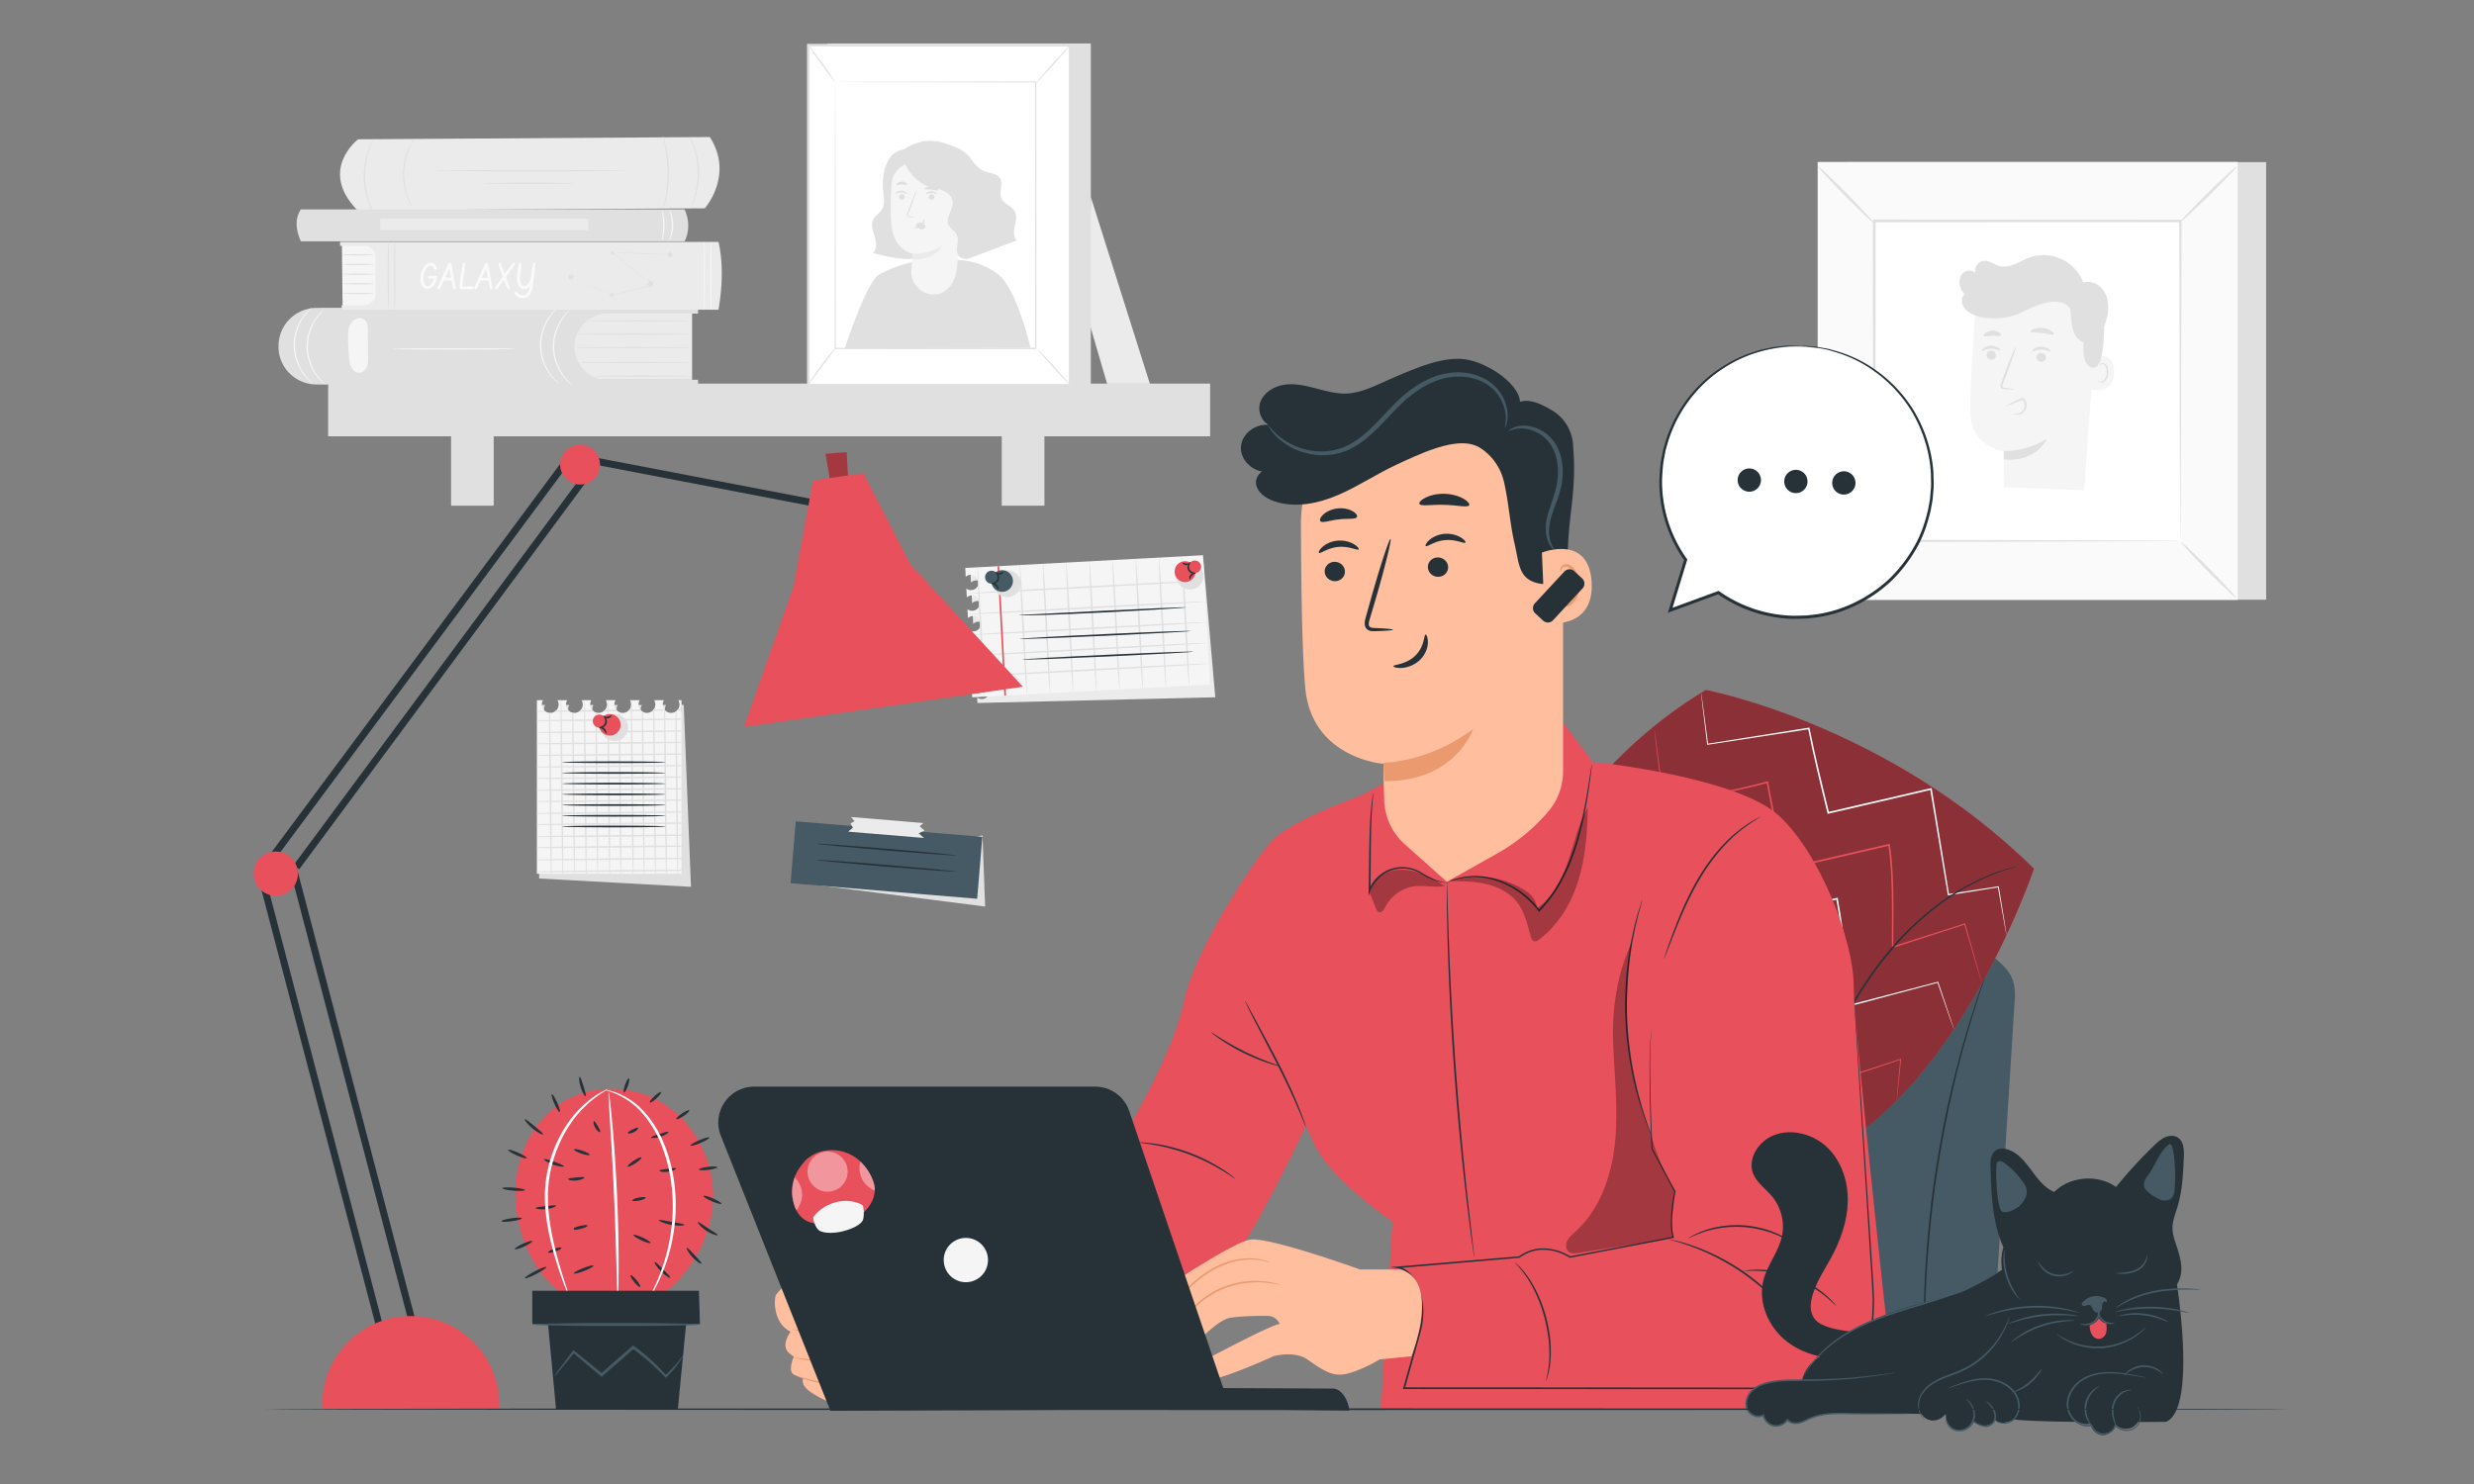 <svg xmlns="http://www.w3.org/2000/svg" xmlns:xlink="http://www.w3.org/1999/xlink" viewBox="0 30 750 450" style="enable-background:new 0 0 750 500" xml:space="preserve"><rect x="0" y="30" width="750" height="450" fill="#808080" stroke="none"/><path style="fill:#ebebeb" d="m330.688 89.74 17.905 56.636H335.63l-5.715-19.529z"/><path style="fill:#e0e0e0" d="M99.478 146.325h267.375v15.983H99.478z"/><path style="fill:#e0e0e0" d="M136.74 158.807h12.935v24.534H136.74zM303.683 158.807h12.935v24.534h-12.935z"/><path style="fill:#ebebeb" d="M108.561 72.235s-11.999 9.142-.503 21.22c.196.207.475.323.76.322l104.839-.612s8.953-10.042 1.524-21.613l-106.62.683z"/><path style="fill:#e0e0e0" d="M190.487 81.777c0 .117-13.055.212-29.155.212-16.106 0-29.158-.095-29.158-.212 0-.117 13.052-.212 29.158-.212 16.1.001 29.155.095 29.155.212zM174.18 85.57c0 .117-6.138.212-13.707.212-7.572 0-13.708-.095-13.708-.212s6.136-.212 13.708-.212c7.569 0 13.707.095 13.707.212zM201.206 92.83c-.068-.018.23-1.204.555-3.146.327-1.94.63-4.648.605-7.649a44.76 44.76 0 0 0-.75-7.637c-.361-1.935-.683-3.115-.615-3.135.028-.008.135.279.305.807.175.526.384 1.301.603 2.268.442 1.932.848 4.66.88 7.693.025 3.033-.329 5.767-.734 7.707-.201.971-.396 1.75-.56 2.279-.159.532-.261.821-.289.813zM209.031 71.422c.026-.014.19.257.467.762.142.251.306.562.466.939.164.374.37.794.535 1.283.375.96.718 2.143.998 3.479.257 1.34.436 2.835.456 4.411a25.405 25.405 0 0 1-.385 4.419c-.258 1.34-.582 2.529-.942 3.495-.157.491-.357.914-.514 1.291a8.94 8.94 0 0 1-.451.946c-.268.509-.429.783-.455.769-.073-.036.512-1.165 1.136-3.102.319-.966.608-2.144.841-3.466.21-1.326.35-2.798.346-4.348a27.487 27.487 0 0 0-.416-4.341c-.254-1.318-.562-2.491-.897-3.452-.655-1.928-1.258-3.048-1.185-3.085zM125.103 92.97c-.025.015-.197-.234-.488-.701a7.418 7.418 0 0 1-.49-.874c-.171-.351-.389-.743-.56-1.205-.392-.906-.744-2.032-1.022-3.308a21.107 21.107 0 0 1-.406-4.223c.03-1.509.232-2.938.52-4.212.313-1.268.695-2.384 1.111-3.279.183-.458.412-.844.592-1.19.177-.349.357-.634.513-.861.304-.459.482-.703.507-.688.072.044-.603 1.057-1.337 2.855-.374.895-.72 2.001-1.006 3.248a22.512 22.512 0 0 0-.477 4.131c-.01 1.478.139 2.881.366 4.141.253 1.255.568 2.369.918 3.274.684 1.818 1.331 2.85 1.259 2.892zM113.783 95.527c-.025.015-.215-.268-.539-.795a9.117 9.117 0 0 1-.548-.984c-.193-.395-.437-.834-.634-1.353-.446-1.015-.859-2.274-1.2-3.701a25.397 25.397 0 0 1-.59-4.73 25.452 25.452 0 0 1 .38-4.753c.278-1.441.635-2.717 1.035-3.75.174-.526.398-.977.573-1.379.171-.405.349-.739.504-1.008.3-.541.478-.832.503-.818.076.039-.595 1.232-1.298 3.304-.359 1.033-.68 2.297-.933 3.718a27.168 27.168 0 0 0-.341 4.676 27.17 27.17 0 0 0 .548 4.655c.316 1.408.692 2.657 1.097 3.673.793 2.04 1.517 3.203 1.443 3.245z"/><path style="fill:#ebebeb" d="M209.811 125.095v20.062H170.99v-20.062h38.821z"/><path style="fill:#e0e0e0" d="M84.433 135.312c.007.177.014.354.023.531.315 6.071 5.47 10.765 11.548 10.765H211.62v-1.451h-27.446c-5.54 0-10.031-4.491-10.031-10.031 0-5.54 4.491-10.031 10.031-10.031h27.446v-2.132l-115.65.391c-6.528.022-11.775 5.434-11.537 11.958z"/><path style="fill:#e0e0e0" d="M209.811 135.394c0 .117-7.982.212-17.826.212-9.848 0-17.828-.095-17.828-.212 0-.117 7.98-.212 17.828-.212 9.844 0 17.826.095 17.826.212zM209.249 139.915c0 .117-7.553.212-16.868.212-9.318 0-16.869-.095-16.869-.212 0-.117 7.551-.212 16.869-.212 9.316 0 16.868.095 16.868.212zM209.811 144.049c0 .117-6.791.212-15.165.212-8.378 0-15.167-.095-15.167-.212 0-.117 6.789-.212 15.167-.212 8.375 0 15.165.095 15.165.212zM209.811 131.332c0 .117-7.819.212-17.461.212-9.646 0-17.463-.095-17.463-.212 0-.117 7.817-.212 17.463-.212 9.643 0 17.461.095 17.461.212zM209.249 127.27c0 .117-6.959.212-15.542.212-8.586 0-15.544-.095-15.544-.212 0-.117 6.958-.212 15.544-.212 8.583 0 15.542.095 15.542.212z"/><path style="fill:#f5f5f5" d="M98.441 123.69c.064.065-1.13.97-2.456 2.921-1.324 1.918-2.676 5.031-2.638 8.628.047 3.599 1.472 6.679 2.841 8.565 1.372 1.92 2.587 2.795 2.524 2.862-.014.019-.324-.184-.834-.616-.511-.43-1.203-1.116-1.931-2.069-1.458-1.877-2.975-5.025-3.023-8.737-.039-3.71 1.402-6.894 2.816-8.804.706-.97 1.381-1.673 1.882-2.115.499-.443.804-.654.819-.635z"/><path style="fill:#f5f5f5" d="M94.532 123.262c.064.065-1.13.97-2.456 2.921-1.324 1.918-2.676 5.031-2.638 8.628.047 3.598 1.472 6.679 2.841 8.565 1.372 1.92 2.587 2.795 2.524 2.862-.014.019-.324-.184-.834-.616-.511-.43-1.203-1.116-1.931-2.069-1.458-1.876-2.975-5.025-3.023-8.737-.039-3.71 1.402-6.894 2.816-8.804.706-.97 1.381-1.673 1.882-2.115.499-.444.804-.654.819-.635zM173.09 123.69c.064.065-1.129.97-2.456 2.921-1.324 1.918-2.676 5.031-2.638 8.628.047 3.599 1.472 6.679 2.841 8.565 1.372 1.92 2.587 2.795 2.524 2.862-.015.019-.324-.184-.834-.616-.512-.43-1.203-1.116-1.931-2.069-1.458-1.877-2.975-5.025-3.023-8.737-.039-3.71 1.402-6.894 2.816-8.804.706-.97 1.381-1.673 1.882-2.115.5-.443.804-.654.819-.635z"/><path style="fill:#f5f5f5" d="M169.181 123.262c.065.065-1.129.97-2.456 2.921-1.324 1.918-2.676 5.031-2.638 8.628.047 3.598 1.472 6.679 2.841 8.565 1.372 1.92 2.587 2.795 2.524 2.862-.014.019-.324-.184-.834-.616-.511-.43-1.203-1.116-1.931-2.069-1.458-1.876-2.975-5.025-3.023-8.737-.039-3.71 1.402-6.894 2.816-8.804.706-.97 1.381-1.673 1.882-2.115.499-.444.804-.654.819-.635zM111.599 138.132l-.11-8.157c-.009-.711-.023-1.441-.287-2.101-.264-.66-.84-1.245-1.549-1.307-1.022-.452-2.614.399-3.328 1.576-.713 1.177-.792 2.621-.802 3.997a57.812 57.812 0 0 0 .313 6.445c.107 1.018.25 2.062.759 2.95.509.888 1.47 1.59 2.489 1.496 1.011-.093 1.823-.942 2.18-1.892.357-.95.348-1.993.335-3.007zM156.501 135.786c0 .117-8.358.212-18.666.212-10.312 0-18.668-.095-18.668-.212s8.356-.212 18.668-.212c10.308 0 18.666.095 18.666.212zM103.854 122.888l-.214-19.017h10.352l.357 19.017z"/><path style="fill:#e0e0e0" d="M113.38 107.255c0 .117-2.154.212-4.81.212-2.657 0-4.811-.095-4.811-.212s2.153-.212 4.811-.212c2.656 0 4.81.095 4.81.212zM113.38 110.189c0 .117-2.154.212-4.81.212-2.657 0-4.811-.095-4.811-.212 0-.117 2.153-.212 4.811-.212 2.656.001 4.81.096 4.81.212zM113.38 113.125c0 .117-2.154.212-4.81.212-2.657 0-4.811-.095-4.811-.212 0-.117 2.153-.212 4.811-.212 2.656 0 4.81.095 4.81.212zM113.38 116.06c0 .117-2.154.212-4.81.212-2.657 0-4.811-.095-4.811-.212 0-.117 2.153-.212 4.811-.212 2.656 0 4.81.095 4.81.212zM113.38 118.995c0 .117-2.154.212-4.81.212-2.657 0-4.811-.095-4.811-.212 0-.117 2.153-.212 4.811-.212 2.656 0 4.81.095 4.81.212z"/><path style="fill:#ebebeb" d="M103.091 103.368h114.73c1.416 6.297 1.217 13.227 0 20.555H103.58v-1.398h6.981a3.297 3.297 0 0 0 3.297-3.297v-11.375a3.296 3.296 0 0 0-3.297-3.296h-7.47v-1.189z"/><path style="fill:#fafafa" d="M130.214 113.657h1.914a.44.44 0 0 1 .206.051.39.39 0 0 1 .206.36.44.44 0 0 1-.015.123 8.437 8.437 0 0 1-.13.489c-.267.875-.667 1.597-1.199 2.167-.528.563-1.072.844-1.632.844-.076 0-.152-.005-.231-.015-.522-.079-.956-.393-1.302-.942-.381-.614-.572-1.382-.572-2.305 0-.542.075-1.089.227-1.642.243-.892.622-1.632 1.137-2.218.538-.611 1.113-.916 1.725-.916.257 0 .499.055.725.165.495.243.867.709 1.117 1.397a.42.42 0 0 1-.01.397.392.392 0 0 1-.355.205.432.432 0 0 1-.129-.02.389.389 0 0 1-.263-.258l-.021-.036a2.05 2.05 0 0 0-.231-.453c-.251-.365-.556-.546-.916-.546-.21 0-.421.077-.633.231-.402.288-.75.788-1.045 1.502-.302.734-.453 1.453-.453 2.16 0 .679.11 1.244.329 1.697.244.5.577.75.999.75.284-.003.593-.189.926-.558.409-.457.736-1.05.983-1.778-.881 0-1.34-.006-1.374-.016-.298-.048-.452-.203-.458-.463a.426.426 0 0 1 .041-.139c.077-.156.221-.233.434-.233zM136.728 109.921c.017.037.034.084.052.139.081.281.531 2.651 1.351 7.109a.283.283 0 0 1 .019.102.424.424 0 0 1-.056.21c-.082.14-.195.21-.342.21a.542.542 0 0 1-.066-.005.375.375 0 0 1-.317-.284l-.456-2.362h-2.357l-1.133 2.371a.618.618 0 0 1-.037.079c-.108.134-.226.201-.355.201a.403.403 0 0 1-.224-.067.4.4 0 0 1-.188-.345c0-.04.009-.082.026-.123.071-.165.188-.425.351-.779 1.649-3.601 2.635-5.726 2.958-6.375.093-.188.226-.284.398-.288a.437.437 0 0 1 .376.207zm-.514 1.589-1.275 2.682h1.8l-.525-2.682zM143.126 117.692h-3.458a.393.393 0 0 1-.221-.067c-.099-.072-.164-.217-.195-.433v-.005c0-.141.318-2.5.954-7.079a1.05 1.05 0 0 1 .021-.152c.072-.168.196-.253.371-.253a.4.4 0 0 1 .191.047.382.382 0 0 1 .217.365c-.03.312-.109.959-.235 1.94a721.634 721.634 0 0 0-.619 4.785h2.939c.079 0 .153.014.221.041a.388.388 0 0 1 .263.386c0 .045-.007.09-.021.134-.059.161-.201.257-.428.291zM147.855 109.921c.017.037.034.084.052.139.081.281.531 2.651 1.351 7.109a.283.283 0 0 1 .019.102.424.424 0 0 1-.056.21c-.082.14-.195.21-.342.21a.542.542 0 0 1-.066-.005.375.375 0 0 1-.317-.284l-.456-2.362h-2.357l-1.133 2.371a.618.618 0 0 1-.037.079c-.108.134-.226.201-.355.201a.403.403 0 0 1-.224-.067.4.4 0 0 1-.188-.345c0-.04.009-.082.026-.123.071-.165.188-.425.351-.779 1.649-3.601 2.635-5.726 2.958-6.375.093-.188.226-.284.398-.288a.437.437 0 0 1 .376.207zm-.514 1.589-1.275 2.682h1.8l-.525-2.682zM153.364 114.001c.269.749.478 1.326.625 1.733.357.985.535 1.505.535 1.56a.361.361 0 0 1-.067.21.392.392 0 0 1-.345.189c-.154-.003-.268-.096-.342-.278a4.847 4.847 0 0 0-.065-.175c-.188-.43-.497-1.243-.925-2.438l-1.956 2.673c-.109.141-.23.214-.366.217a.447.447 0 0 1-.214-.056.38.38 0 0 1-.195-.345c0-.034.002-.063.006-.087.01-.062.079-.173.206-.334a58.954 58.954 0 0 0 2.173-3.028l-.238-.653c-.735-1.972-1.103-2.992-1.103-3.057a.44.44 0 0 1 .052-.211.361.361 0 0 1 .334-.206c.179.004.307.08.386.229l1.154 3.112 2.307-3.14a.462.462 0 0 1 .368-.195c.068 0 .131.015.189.046.133.075.2.198.2.368a.526.526 0 0 1-.041.19l-2.678 3.676zM161.921 109.741a.41.41 0 0 1 .412.401c-.566 4.471-.878 6.886-.937 7.247-.13.761-.377 1.391-.741 1.888-.553.752-1.317 1.127-2.296 1.127-.316 0-.684-.098-1.107-.294-.59-.274-.997-.631-1.22-1.07a.443.443 0 0 1-.046-.201c0-.071.019-.141.056-.206a.393.393 0 0 1 .355-.206c.124.003.229.06.314.17.511.669 1.101 1.005 1.771 1.008.531-.003.989-.236 1.374-.697.436-.53.69-1.255.762-2.174a2.061 2.061 0 0 1-.51.541 2.066 2.066 0 0 1-1.472.391c-.528-.075-.965-.39-1.312-.942-.384-.614-.577-1.382-.577-2.305 0-.419.019-.851.057-1.297.065-.7.221-1.693.468-2.98a.488.488 0 0 1 .036-.118c.071-.189.195-.283.37-.283.069 0 .136.018.201.056.137.079.206.188.206.329 0 .213-.063.738-.19 1.578-.182 1.234-.273 2.037-.273 2.411 0 .767.103 1.393.309 1.875.237.562.578.843 1.024.843.044 0 .09-.006.139-.016.336-.068.681-.344 1.035-.827.405-.555.689-1.19.854-1.906l.525-3.942a.513.513 0 0 1 .052-.175.381.381 0 0 1 .361-.226z"/><path style="fill:#f5f5f5" d="M213.511 124.19c-.117 0-.212-4.721-.212-10.544 0-5.825.095-10.545.212-10.545.117 0 .212 4.72.212 10.545 0 5.822-.095 10.544-.212 10.544z"/><path style="fill:#e0e0e0" d="M119.627 124.19c-.117 0-.212-4.721-.212-10.544 0-5.825.095-10.545.212-10.545.117 0 .212 4.72.212 10.545 0 5.822-.095 10.544-.212 10.544z"/><path style="fill:#f5f5f5" d="M215.524 124.19c-.117 0-.212-4.721-.212-10.544 0-5.825.095-10.545.212-10.545.117 0 .212 4.72.212 10.545 0 5.822-.095 10.544-.212 10.544z"/><path style="fill:#e0e0e0" d="M117.746 124.19c-.117 0-.212-4.721-.212-10.544 0-5.825.095-10.545.212-10.545.117 0 .212 4.72.212 10.545-.001 5.822-.095 10.544-.212 10.544zM185.692 106.575l-.018-.037 12.126 9.783.107.087-.133.035-1.614.425-10.238 2.686-.021.006-.02-.008-9.279-3.935-2.626-1.125-.693-.303-.177-.08a.528.528 0 0 1-.059-.03c.001-.002.022.006.063.021l.181.071.701.285 2.64 1.093 9.299 3.888-.04-.003 10.234-2.7 1.614-.424-.026.121-12.101-9.814-.018-.014-.001-.022"/><path style="fill:#e0e0e0" d="m196.704 114.798.661.622.887-.192-.387.821.456.785-.9-.115-.605.677-.17-.892-.83-.367.796-.436zM185.072 118.653l.452.376.565-.159-.218.546.326.489-.586-.039-.364.461-.145-.569-.551-.204.497-.314zM172.225 113.382l.719.045.445-.567.18.698.677.248-.609.386-.026.721-.556-.459-.694.197.266-.671zM202.14 106.728l.72.045.445-.567.18.699.677.247-.609.387-.027.721-.556-.46-.693.197.265-.67zM185.105 106.256l.459.028.284-.362.114.446.433.158-.389.247-.017.46-.355-.293-.442.125.169-.427z"/><path style="fill:#e0e0e0" d="M203.151 107.233c-.002.047-3.925-.083-8.76-.29-4.837-.207-8.756-.413-8.754-.459.002-.047 3.924.083 8.761.29 4.836.206 8.755.412 8.753.459zM207.557 103.189H91.198c-1.524-3.458-1.898-6.743 0-9.686h116.359c1.526 3.525 1.397 6.729 0 9.686z"/><path style="fill:#ebebeb" d="M115.291 96.271h63.04v3.525h-63.04z"/><path style="fill:#e0e0e0" d="M95.664 103.242c-.035.03-.452-.37-.919-1.171-.468-.796-.935-2.02-1.062-3.438-.122-1.418.124-2.706.446-3.571.32-.871.66-1.337.7-1.314.063.032-.179.542-.415 1.404-.239.859-.425 2.09-.31 3.444a9.992 9.992 0 0 0 .906 3.336c.383.807.71 1.267.654 1.31zM98.182 103.242c-.035.03-.452-.37-.919-1.171-.468-.796-.935-2.02-1.062-3.438-.122-1.418.124-2.706.446-3.571.32-.871.66-1.337.7-1.314.063.032-.179.542-.415 1.404a9.992 9.992 0 0 0-.31 3.444 9.992 9.992 0 0 0 .906 3.336c.383.807.71 1.267.654 1.31z"/><path style="fill:#f5f5f5" d="M202.849 103.015c-.129-.045.822-2.063.819-4.735.034-2.673-.893-4.701-.764-4.745.076-.069 1.219 1.961 1.187 4.747-.001 2.786-1.167 4.803-1.242 4.733zM200.684 102.992c-.127-.029.363-2.074.349-4.638.007-2.565-.488-4.607-.361-4.637.097-.037.79 2.005.785 4.637.011 2.63-.676 4.675-.773 4.638z"/><path style="fill:#e0e0e0" d="M250.835 43.18h79.853v104.196H251.38z"/><path transform="rotate(-180 284.732 95.26)" style="fill:#fff" d="M245.037 43.691h79.389v103.138h-79.389z"/><path style="fill:#e0e0e0" d="M324.82 43.297v103.926h-80.176V43.297h80.176zm-.787 103.138V44.084h-78.602v102.351h78.602z"/><path style="fill:#fff" d="M253.316 54.88h60.78v80.797h-60.78z"/><path style="fill:#e0e0e0" d="M253.196 54.861s.007.136.011.392l.011 1.137.022 4.401.049 16.571.092 58.296-.185-.185 60.773-.02h.007l-.205.205.037-80.797.168.168-44.134-.087-12.289-.043-3.236-.019c-.734-.007-1.121-.019-1.121-.019s.363-.012 1.085-.019l3.205-.019 12.251-.043 44.24-.088h.168v.169l.037 80.797v.205h-.212l-60.773-.02h-.185v-.185l.092-58.416.049-16.529.022-4.364.011-1.116c.003-.25.01-.372.01-.372z"/><path style="fill:#e0e0e0" d="M244.853 146.829c-.046-.033.366-.697 1.072-1.745a118.082 118.082 0 0 1 2.848-4.027 86.058 86.058 0 0 1 3.038-3.89c.81-.97 1.343-1.543 1.386-1.508.045.036-.407.674-1.158 1.687l-2.936 3.955-2.942 3.953c-.766 1.003-1.262 1.608-1.308 1.575zM245.037 43.691c.092-.067 1.992 2.38 4.245 5.464 2.253 3.085 4.006 5.64 3.914 5.707-.091.067-1.992-2.38-4.245-5.465-2.253-3.084-4.005-5.64-3.914-5.706z"/><path style="fill:#fff" d="m324.426 43.691-10.45 11.581"/><path style="fill:#e0e0e0" d="M313.976 55.272c-.084-.076 2.187-2.73 5.072-5.928 2.886-3.199 5.293-5.729 5.378-5.653.084.076-2.187 2.73-5.073 5.928-2.885 3.197-5.293 5.729-5.377 5.653zM324.426 146.829c-.084.076-2.386-2.338-5.142-5.391-2.756-3.054-4.922-5.59-4.838-5.666.084-.076 2.386 2.337 5.142 5.391 2.756 3.053 4.922 5.59 4.838 5.666zM256.103 135.657s6.542-20.262 10.422-22.413c4.18-2.318 10.442-4.563 17.071-4.62 8.996-.078 13.287.586 18.565 4.218 6.093 4.192 10.22 22.613 10.22 22.613M274.237 75.325c-5.591.249-6.956 7.755-6.576 12.036.18 2.031.799 4.235-.226 5.997-.726 1.248-2.156 1.998-2.759 3.31-.733 1.594-.025 3.434.504 5.106.529 1.672.759 3.783-.576 4.921 3.174.824 6.374 1.652 9.649 1.819 3.275.167 6.671-.372 9.453-2.107"/><path style="fill:#e0e0e0" d="M270.246 90.306c-3.682-8.447 1.319-13.613 4.58-15.472 1.942-1.107 4.252-1.344 6.486-1.404 2.206-.059 4.435.034 6.573.584 2.137.55 4.189 1.582 5.7 3.191 2.681 2.856 3.306 7.095 3.067 11.005-.282 4.605-1.591 9.152-3.858 13.17-.291.516-.621 1.047-1.14 1.334-.519.287-1.277.225-1.583-.283"/><path style="fill:#f5f5f5" d="M282.699 119.3c3.796.256 7.107-2.997 7.505-8.846l2.023-29.72-.14 2.053a2.388 2.388 0 0 0-2.143-2.415l-11.779-1.211c-4.058-.417-7.641 2.632-7.886 6.705-.272 4.525-.425 10.06.12 13.433 1.098 6.784 6.302 7.633 6.302 7.633l-.407 4.925a6.893 6.893 0 0 0 6.405 7.443z"/><path style="fill:#e0e0e0" d="M272.539 89.696c-.015.46.362.851.842.876.479.024.88-.328.895-.787.015-.46-.362-.852-.841-.877-.48-.025-.881.328-.896.788zM271.488 88.741c.108.113.766-.377 1.703-.377.936-.014 1.624.466 1.726.351.05-.051-.061-.256-.361-.473a2.382 2.382 0 0 0-1.382-.421c-.583.005-1.074.221-1.355.442-.287.222-.384.428-.331.478zM281.537 89.696c-.015.46.362.851.842.876.479.024.88-.328.895-.787.015-.46-.362-.852-.841-.877-.48-.025-.881.328-.896.788z"/><path style="fill:#e0e0e0" d="M280.696 88.89c.109.113.767-.377 1.703-.377.936-.014 1.625.466 1.726.351.05-.051-.06-.255-.361-.472a2.389 2.389 0 0 0-1.382-.422c-.583.005-1.073.221-1.355.442-.286.221-.384.427-.331.478zM277.317 95.846c.004-.053-.578-.152-1.522-.27-.239-.024-.466-.071-.507-.234-.057-.173.043-.431.158-.71l.702-1.823c.975-2.596 1.68-4.73 1.575-4.769-.105-.038-.98 2.035-1.955 4.631l-.672 1.834c-.09.272-.245.581-.121.939a.6.6 0 0 0 .394.349c.153.046.288.049.406.055.95.049 1.539.051 1.542-.002z"/><path style="fill:#ebebeb" d="M276.702 106.932s4.567.281 9.083-2.451c0 0-2.423 4.702-9.218 4.086l.135-1.635z"/><path style="fill:#e0e0e0" d="M277.72 98.102c.336-.446.925-.693 1.511-.631.407.042.818.237 1.066.568.248.33.301.8.078 1.116-.252.356-.78.44-1.227.314-.447-.126-.833-.419-1.199-.711a1.033 1.033 0 0 1-.268-.276c-.063-.111-.077-.256 0-.349"/><path style="fill:#e0e0e0" d="M280.076 96.486c-.152-.008-.151 1.008-1.02 1.732-.866.727-1.951.615-1.958.758-.014.064.242.197.699.208a2.532 2.532 0 0 0 1.635-.575c.53-.444.756-1.035.79-1.452.037-.426-.077-.677-.146-.671zM280.27 87.251c.093.254 1.028.131 2.127.26 1.102.107 1.989.426 2.134.197.065-.109-.091-.348-.45-.594-.356-.245-.923-.478-1.583-.549-.66-.07-1.264.036-1.663.2-.402.164-.605.365-.565.486zM271.825 86.03c.165.212.81-.01 1.586-.023.775-.04 1.433.139 1.584-.084.066-.108-.038-.321-.326-.522-.284-.2-.757-.362-1.29-.345-.533.019-.994.213-1.264.431-.274.22-.363.439-.29.543z"/><path style="fill:#e0e0e0" d="M275.578 74.431c6.574-3.697 13.635-1.114 18.955 4.233 1.172 1.178 2.231 2.565 3.759 3.22 1.651.708 3.851.593 4.833 2.097 1.148 1.758-.398 4.239.439 6.165.771 1.774 3.203 2.286 4.109 3.994.711 1.341.267 2.969-.069 4.45-.336 1.481-.462 3.259.651 4.292l-14.148 5.373c-.633.241-1.324.349-1.988.216-2.009-.4-2.155-2.26-1.966-3.8.141-1.15.391-2.373-.094-3.425-.573-1.243-2.036-1.911-2.552-3.179-.911-2.239 1.62-4.57 1.315-6.969-.191-1.508-1.487-2.661-2.881-3.267-1.394-.606-2.927-.804-4.374-1.267-3.337-1.067-6.083-4.122-7.509-7.525-.717-1.707-.084-3.682 1.52-4.608zM559.696 79.162h127.293v132.692H559.696z"/><path style="fill:#fafafa" d="M551.076 79.162h127.293v132.692H551.076z"/><path style="fill:#e0e0e0" d="M678.408 211.893H551.037V79.123h127.371v132.77zm-127.292-.078h127.213V79.202H551.116v132.613z"/><path style="fill:#fff" d="M568.188 97h93.069v97.017h-93.069z"/><path style="fill:#e0e0e0" d="M568.188 194.661c.073.087-.81 1.102-2.297 2.67a259.12 259.12 0 0 1-5.916 5.997 260.251 260.251 0 0 1-6.08 5.82c-1.587 1.458-2.609 2.321-2.69 2.24-.08-.081.798-1.09 2.284-2.659a258.037 258.037 0 0 1 5.929-6.01 258.377 258.377 0 0 1 6.091-5.83c1.588-1.457 2.605-2.315 2.679-2.228zM661.257 194.423c.087-.073 1.102.81 2.67 2.297a258.86 258.86 0 0 1 5.998 5.916 258.266 258.266 0 0 1 5.82 6.08c1.458 1.587 2.321 2.61 2.24 2.69-.081.08-1.09-.798-2.659-2.284a258.003 258.003 0 0 1-6.01-5.929 258.472 258.472 0 0 1-5.83-6.091c-1.458-1.588-2.316-2.605-2.229-2.679zM661.003 97.259c-.073-.087.81-1.102 2.297-2.67a257.091 257.091 0 0 1 5.916-5.997 256.218 256.218 0 0 1 6.08-5.82c1.587-1.458 2.61-2.321 2.69-2.24.08.081-.798 1.09-2.284 2.659a256.565 256.565 0 0 1-5.93 6.009 256.427 256.427 0 0 1-6.091 5.83c-1.588 1.458-2.605 2.316-2.678 2.229zM567.933 97.497c-.087.073-1.102-.81-2.67-2.297a257.091 257.091 0 0 1-5.997-5.916 256.218 256.218 0 0 1-5.82-6.08c-1.458-1.587-2.321-2.609-2.24-2.69.081-.08 1.09.798 2.659 2.284a260.265 260.265 0 0 1 6.009 5.929 256.21 256.21 0 0 1 5.83 6.092c1.458 1.587 2.316 2.604 2.229 2.678z"/><path style="fill:#e0e0e0" d="M661.003 194.016c-.007-.007-.014-.166-.02-.471l-.02-1.354-.042-5.238-.094-19.773-.182-70.181.359.359-92.805.053h-.009l.41-.411-.058 97.017-.354-.354 67.204.181 18.877.092 4.994.041 1.29.02c.292.006.443.013.45.019.007.007-.132.013-.41.02l-1.252.02-4.926.041-18.797.092-67.429.181-.354.001v-.355l-.058-97.017v-.412h.422l92.805.053h.36l-.002.36-.182 70.411-.094 19.691-.042 5.168-.02 1.315c-.008.293-.015.438-.021.431z"/><path style="fill:#f5f5f5" d="M633.988 126.602a34.888 34.888 0 0 0-35.055-4.407s-1.74 23.05-1.616 33.088c.124 10.038 10.164 11.599 10.164 11.599l-.041 10.868 24.396.917 3.64-50.92-1.488-1.145z"/><path style="fill:#e0e0e0" d="M607.464 166.738s6.344.516 13.087-3.719c0 0-3.094 7.224-13.11 6.32l.023-2.601z"/><path style="fill:#f5f5f5" d="M634.238 138.145c.171-.074 6.897-2.04 6.678 4.823-.219 6.863-7.064 5.227-7.07 5.03-.005-.198.392-9.853.392-9.853z"/><path style="fill:#e0e0e0" d="M636.026 145.464c.031-.021.117.087.316.187a1.2 1.2 0 0 0 .893.047c.733-.243 1.381-1.374 1.453-2.61a3.969 3.969 0 0 0-.28-1.723c-.193-.509-.507-.87-.87-.946a.61.61 0 0 0-.716.305c-.098.189-.059.327-.096.338-.02.017-.144-.12-.079-.401a.76.76 0 0 1 .284-.421.905.905 0 0 1 .667-.154c.528.053.989.556 1.215 1.104.255.552.395 1.225.353 1.926-.088 1.381-.837 2.653-1.839 2.908-.487.11-.885-.048-1.088-.217-.206-.176-.237-.331-.213-.343zM602.224 137.641c-.027.757.592 1.404 1.382 1.446.789.042 1.451-.535 1.478-1.292.027-.757-.592-1.405-1.381-1.447-.79-.043-1.453.535-1.479 1.293z"/><path style="fill:#e0e0e0" d="M600.832 136.317c.178.187 1.264-.617 2.806-.613 1.541-.018 2.673.776 2.84.587.082-.084-.099-.421-.592-.78-.485-.357-1.313-.705-2.274-.701-.961.005-1.769.359-2.234.721-.473.364-.633.702-.546.786zM617.387 138.291c-.027.757.592 1.404 1.382 1.446.788.042 1.451-.535 1.478-1.292.027-.757-.592-1.405-1.381-1.447-.79-.043-1.452.536-1.479 1.293zM615.995 136.605c.178.187 1.266-.617 2.807-.613 1.541-.018 2.673.776 2.84.587.082-.083-.097-.421-.592-.78-.485-.358-1.313-.705-2.273-.701-.961.006-1.769.359-2.234.721-.473.364-.635.702-.548.786zM610.397 148.045c.007-.088-.952-.253-2.506-.452-.394-.041-.767-.119-.833-.388-.093-.285.072-.709.263-1.168l1.165-2.999c1.618-4.271 2.789-7.782 2.616-7.846-.173-.064-1.624 3.346-3.242 7.617-.389 1.053-.762 2.057-1.116 3.017-.149.448-.405.955-.204 1.546.106.294.395.508.648.576.252.077.474.081.669.093 1.564.084 2.534.091 2.54.004zM615.597 130.559c.152.419 1.693.22 3.502.439 1.814.182 3.274.712 3.514.335.107-.18-.147-.574-.737-.981-.585-.405-1.518-.791-2.604-.912-1.086-.119-2.081.054-2.74.322-.666.269-1.001.598-.935.797zM601.399 131.852c.272.35 1.334-.013 2.612-.03 1.277-.062 2.36.235 2.609-.131.109-.178-.061-.529-.534-.861-.466-.331-1.245-.601-2.123-.574-.878.028-1.639.345-2.083.704-.452.36-.601.721-.481.892z"/><path style="fill:#e0e0e0" d="M594.042 115.858c-.108-1.244.356-2.58 1.368-3.311 1.013-.731 2.583-.685 3.406.255-.471-1.676.899-3.609 2.637-3.72 1.637-.104 3.033 1.133 4.615 1.567 1.544.424 3.201.057 4.687-.541 1.485-.598 2.874-1.424 4.378-1.973a12.985 12.985 0 0 1 9.759.392 12.988 12.988 0 0 1 6.658 7.146c2.195-.686 4.69.428 6.044 2.288 1.354 1.859 1.701 4.302 1.432 6.586-.182 1.544-.628 3.035-1.148 4.504 0 .129.013.256.011.385-.104 5.52-.728 12.002-3.083 12.038-4.104.063-3.127-7.67-3.127-7.67-5.037-1.946-3.161-9.493-4.42-10.638-1.259-1.145-3.894-3.805-14.44 1.585-4.095 2.093-9.54 2.027-12.512 1.353-.087-.019-.176-.032-.262-.053-.018-.005-.043-.008-.061-.012-.033-.008-.055-.026-.087-.035a9.5 9.5 0 0 1-2.705-1.148c-.955-.604-1.824-1.423-2.229-2.478-.405-1.055-.253-2.373.575-3.142-.779-.978-1.388-2.133-1.496-3.378zM610.41 155.514c.017-.104.744.192 1.766-.218.495-.199 1.036-.594 1.335-1.213a2.66 2.66 0 0 0 .043-2.166 2.363 2.363 0 0 0-.289-.495c-.131-.138-.107-.131-.25-.11-.135.036-.353.139-.53.208l-.544.221c-.709.287-1.351.537-1.892.74-1.084.405-1.771.618-1.803.543-.032-.075.596-.424 1.639-.927a74.745 74.745 0 0 1 2.379-1.096c.193-.08.341-.166.605-.249a.777.777 0 0 1 .491.014c.175.071.284.19.365.289.148.197.279.4.372.628a3.107 3.107 0 0 1-.101 2.649 2.834 2.834 0 0 1-1.68 1.359 2.675 2.675 0 0 1-1.435.056c-.329-.088-.484-.2-.471-.233z"/><path style="fill:#455a64" d="M459.132 329.836a16.4 16.4 0 0 1 15.967-13.764c34.538-.46 122.482-1.254 127.199 2.492 5.877 4.668 8.95 7.057 8.489 14.464-.423 6.805-7.841 124.289-7.841 124.289h-164.58l20.766-127.481z"/><path style="fill:#263238" d="M584.203 457.377c-.009.001-.025-.116-.047-.346l-.087-1.018-.285-3.918a138.785 138.785 0 0 1-.338-6.207c-.086-2.422-.24-5.179-.242-8.23l-.054-4.789c-.014-1.665.041-3.397.061-5.191.015-3.589.211-7.418.381-11.449.455-8.056 1.221-16.899 2.454-26.131 1.278-9.229 2.902-17.959 4.616-25.845.913-3.931 1.747-7.675 2.692-11.138.46-1.734.87-3.419 1.328-5.02l1.331-4.602c.817-2.941 1.703-5.557 2.432-7.868.72-2.315 1.405-4.287 1.983-5.893l1.322-3.7.356-.958c.083-.215.13-.323.138-.32.008.003-.021.117-.088.338l-.307.975-1.229 3.73a162.581 162.581 0 0 0-1.898 5.916c-.702 2.318-1.562 4.939-2.356 7.883l-1.297 4.605c-.447 1.602-.847 3.287-1.298 5.021-.925 3.463-1.742 7.205-2.641 11.134-1.686 7.881-3.293 16.599-4.569 25.813-1.231 9.217-2.011 18.045-2.491 26.087-.183 4.024-.395 7.848-.428 11.431-.029 1.791-.094 3.521-.091 5.184l.02 4.783c-.021 3.048.107 5.803.165 8.224.048 2.422.151 4.504.249 6.207l.188 3.922.036 1.021c.004.23.002.348-.006.349zM491.645 375.206c-.004-.018.081-.05.251-.097.17-.039.432-.074.768-.043.665.048 1.659.439 2.408 1.423.779.966.967 2.643.243 4.099a5.123 5.123 0 0 1-1.609 1.928 4.896 4.896 0 0 1-2.55.89c-.931.055-1.884-.154-2.625-.683-.758-.51-1.215-1.34-1.362-2.142-.281-1.634.383-3.104 1.26-3.94 1.849-1.577 3.487-1.633 3.451-1.478-.009.02-.091.009-.253.046a4.601 4.601 0 0 0-.695.237c-.58.253-1.445.669-2.245 1.457-.76.775-1.326 2.159-1.048 3.584.144.699.536 1.39 1.184 1.817.632.445 1.467.632 2.302.582a4.457 4.457 0 0 0 2.285-.785 4.702 4.702 0 0 0 1.474-1.723c.673-1.314.546-2.781-.111-3.674-.639-.916-1.526-1.334-2.137-1.436-.623-.117-.983-.01-.991-.062zM517.461 360.282c-.009.105-1.703-.206-4.42.048-2.695.235-6.452 1.205-9.859 3.59-3.406 2.388-5.602 5.588-6.743 8.04-1.166 2.467-1.453 4.165-1.555 4.138-.03-.006.016-.431.184-1.185.166-.754.487-1.832 1.036-3.105 1.075-2.535 3.278-5.859 6.78-8.314 3.502-2.452 7.379-3.386 10.128-3.53 1.384-.082 2.507-.015 3.273.087.766.098 1.181.2 1.176.231zM469.724 390.85c-.028-.015.095-.323.383-.849.287-.526.762-1.258 1.45-2.084 1.357-1.651 3.726-3.641 6.868-4.713 3.144-1.071 6.235-.941 8.318-.462 1.05.234 1.873.523 2.421.765.549.24.835.409.822.438-.035.09-1.24-.474-3.314-.842-2.055-.376-5.043-.44-8.079.594-3.034 1.035-5.361 2.91-6.759 4.462-1.417 1.559-2.027 2.741-2.11 2.691zM501.574 394.939c-.037.05-.723-.367-1.693-1.223-.97-.852-2.196-2.177-3.268-3.842-1.068-1.668-1.763-3.335-2.134-4.572-.374-1.239-.468-2.035-.408-2.048.162-.05.864 3.082 2.98 6.338 2.079 3.279 4.635 5.221 4.523 5.347zM547.226 376.597c-.004-.017.081-.05.25-.097.17-.039.432-.074.768-.043.665.048 1.659.438 2.408 1.423.779.966.967 2.643.243 4.099a5.123 5.123 0 0 1-1.609 1.928 4.886 4.886 0 0 1-2.55.889c-.931.056-1.884-.154-2.625-.683-.758-.51-1.215-1.34-1.362-2.142-.281-1.634.383-3.104 1.26-3.94 1.849-1.577 3.487-1.633 3.451-1.478-.008.02-.091.009-.253.046a4.601 4.601 0 0 0-.695.237c-.58.253-1.445.669-2.245 1.457-.76.775-1.326 2.159-1.048 3.584.144.699.536 1.39 1.184 1.817.632.445 1.467.632 2.302.582a4.457 4.457 0 0 0 2.285-.785 4.711 4.711 0 0 0 1.474-1.723c.673-1.314.546-2.781-.111-3.674-.639-.916-1.526-1.334-2.137-1.436-.622-.117-.982-.009-.99-.061zM573.042 361.673c-.009.105-1.703-.206-4.421.048-2.695.235-6.452 1.205-9.859 3.59-3.407 2.388-5.602 5.588-6.744 8.04-1.166 2.467-1.453 4.165-1.555 4.138-.03-.006.016-.431.184-1.186.166-.754.487-1.832 1.036-3.105 1.075-2.535 3.278-5.859 6.78-8.314 3.502-2.452 7.379-3.386 10.128-3.53 1.384-.082 2.507-.015 3.273.087.767.099 1.183.201 1.178.232zM525.305 392.241c-.028-.015.095-.323.383-.849.287-.526.762-1.258 1.45-2.084 1.357-1.651 3.726-3.641 6.868-4.713 3.144-1.071 6.235-.941 8.318-.462 1.05.234 1.873.523 2.421.765.549.24.835.409.822.438-.035.09-1.24-.474-3.314-.842-2.055-.376-5.043-.44-8.079.594-3.034 1.035-5.361 2.91-6.759 4.462-1.418 1.558-2.027 2.741-2.11 2.691zM557.154 396.33c-.037.05-.722-.367-1.693-1.223-.97-.852-2.196-2.177-3.269-3.842-1.068-1.668-1.763-3.335-2.134-4.571-.374-1.239-.468-2.035-.408-2.048.162-.05.864 3.082 2.98 6.338 2.081 3.278 4.637 5.22 4.524 5.346z"/><path style="fill:#e8505b" d="M616.611 293.427c-44.306-43.772-99.466-54.213-99.466-54.213-32.798 19.554-54.93 52.382-71.777 91.789 28.259 26.151 64.603 51.213 95.699 53.52 49.178-12.435 75.544-91.096 75.544-91.096z"/><path d="M616.611 293.427c-44.306-43.772-99.466-54.213-99.466-54.213-32.798 19.554-54.93 52.382-71.777 91.789 28.259 26.151 64.603 51.213 95.699 53.52 49.178-12.435 75.544-91.096 75.544-91.096z" style="opacity:.4"/><path style="fill:#e8505b" d="M600.821 328.184c-.007.002-.044-.1-.11-.302l-.283-.903-1.057-3.516-3.894-13.231.198.105-21.731 7.046.138-.134c-.019.04-.018.055-.06.114-.06.081-.213.115-.266.074-.079-.02-.153-.154-.139-.14-.027-.074-.031-.118-.038-.159l-.023-.234-.02-.445-.014-.884-.001-1.784.017-3.65c.01-2.47.008-5.013-.029-7.621a197.632 197.632 0 0 0-.259-8.005c-.159-2.721-.366-5.506-.859-8.283l.307.202-19.755 4.591-12.043 2.793-.262.061-.05-.264-5.036-26.383.294.183a178.139 178.139 0 0 1-31.557 5.518l-.16.013-.019-.158-1.941-15.928-.494-4.245-.116-1.095c-.023-.246-.031-.372-.024-.373.008-.001.031.123.07.367l.161 1.089.58 4.234 2.093 15.909-.179-.145a181.817 181.817 0 0 0 31.462-5.642l.245-.067.048.25 5.079 26.374-.312-.203 12.042-2.797 19.758-4.579.261-.061.046.263c.496 2.819.699 5.614.854 8.347.146 2.735.211 5.413.243 8.026.031 2.612.025 5.159.008 7.63l-.029 3.649-.005 1.779.011.874.018.428.018.2.006.042c-.02.022.053-.015-.049.033-.086.054-.096.007-.123.056-.004.055-.004-.048-.046-.025-.16-.102-.125-.075-.125-.075l-.113-.054.251-.08 21.768-6.931.154-.049.044.155 3.755 13.271.979 3.539.242.915c.055.207.078.313.071.315z"/><path style="fill:#fafafa" d="M592.346 342.111c-.006.002-.04-.077-.101-.234l-.262-.704-.986-2.761-3.677-10.51.169.09-25.902 6.915-.238.064-.032-.246c-.617-4.763-1.304-9.879-2.062-15.27-.771-5.388-1.571-11.062-2.612-16.896l.308.203-18.96 4.406a73424.79 73424.79 0 0 0-12.839 2.977l-.261.061-.05-.263-5.036-26.383.293.183a178.05 178.05 0 0 1-31.557 5.517l-.16.013-.019-.158-1.942-15.93-.494-4.243-.116-1.095c-.023-.246-.032-.372-.024-.373.008-.001.031.123.07.367l.161 1.089.58 4.232 2.093 15.911-.179-.144a181.833 181.833 0 0 0 31.462-5.642l.245-.067.048.25 5.079 26.374-.311-.202 12.838-2.982 18.962-4.395.262-.061.047.263c1.037 5.853 1.827 11.527 2.586 16.921a1282.23 1282.23 0 0 1 2.017 15.282l-.27-.182 25.941-6.769.128-.033.042.124 3.552 10.553.917 2.784.226.717c.049.162.07.245.064.247z"/><path style="fill:#e8505b" d="M575.008 363.667s.004-.282.044-.827l.196-2.414.813-9.223.167.133-26.859 8.925-.229.076-.046-.237-7.343-38.09.31.204-16.428 3.817-15.371 3.564-.26.06-.05-.262-5.035-26.383.29.181a178.064 178.064 0 0 1-31.557 5.517l-.158.013-.019-.156-1.943-15.937-.494-4.239-.116-1.093c-.023-.246-.032-.371-.024-.372.008-.001.031.123.07.367l.16 1.087.579 4.228 2.093 15.918-.176-.143a181.665 181.665 0 0 0 31.462-5.642l.243-.066.048.248 5.081 26.374-.31-.202 15.37-3.571 16.43-3.809.26-.06.05.264 7.255 38.101-.274-.161 26.912-8.764.187-.061-.02.194-.933 9.212-.261 2.408c-.064.543-.114.821-.114.821z"/><path style="fill:#fafafa" d="M539.253 384.36c-.006.002-.028-.062-.065-.189l-.156-.567-.571-2.219-2.072-8.415-3.096-13.043c-1.151-5.035-2.488-10.689-3.683-16.905l.28.184-31.793 7.408-.263.061-.051-.266-.528-2.751-4.518-23.63.308.192a177.984 177.984 0 0 1-31.559 5.52l-.174.014-.021-.171-1.927-15.857a14474 14474 0 0 1-.495-4.29l-.116-1.115c-.023-.251-.031-.38-.022-.381s.033.126.074.375l.166 1.108.59 4.278 2.089 15.836-.194-.157a182.214 182.214 0 0 0 31.46-5.639l.258-.07.051.263 4.543 23.625.527 2.751-.314-.204 31.806-7.352.235-.054.045.239c1.169 6.198 2.481 11.864 3.6 16.902l2.99 13.065 1.946 8.445.502 2.235.12.576c.025.13.035.196.028.198z"/><path style="fill:#e8505b" d="M522.359 380.784c-.032.007-.163-.483-.373-1.385l-.854-3.855a1176.03 1176.03 0 0 1-2.709-13.047l.312.205-2.989.696a1376.671 1376.671 0 0 1-15.014 3.406l-4.563.974c-1.08.219-1.681.323-1.689.288-.008-.035.577-.206 1.643-.485l4.526-1.135a1390.854 1390.854 0 0 1 17.969-4.246l.259-.06.053.265c1.033 5.186 1.922 9.773 2.537 13.068l.701 3.886c.154.913.223 1.418.191 1.425zM485.483 362.563c-.035.007-.167-.497-.374-1.412l-.83-3.888a988.613 988.613 0 0 1-2.544-12.864l-.172-.898.323.202a151.362 151.362 0 0 1-12.205 2.772 95.765 95.765 0 0 1-3.711.61c-.878.123-1.364.17-1.37.136-.006-.035.47-.148 1.336-.33l3.676-.768a221.23 221.23 0 0 0 12.138-2.921l.271-.074.053.276.173.898a980.014 980.014 0 0 1 2.394 12.893l.667 3.919c.146.926.21 1.442.175 1.449zM448.373 333.751c-.143.018-.438-1.387-.66-3.137-.222-1.751-.286-3.185-.143-3.203.143-.018.438 1.386.66 3.137.221 1.751.286 3.185.143 3.203z"/><path style="fill:#fafafa" d="M608.291 313.567c-.007.001-.028-.081-.062-.245l-.144-.73-.524-2.851-1.908-10.801.168.121-15.113 2.422-.195.031-.033-.197-5.349-32.017.305.2-20.629 4.796-10.509 2.437-.248.058-.061-.246c-2.232-9.08-4.308-17.684-5.868-25.615l.265.187-30.69 4.716-.155.024-.019-.154-1.387-11.505-.347-3.052-.079-.786c-.015-.177-.02-.267-.013-.268.007-.001.025.088.054.263l.12.781.425 3.042 1.526 11.487-.173-.13 30.665-4.879.221-.035.044.222c1.58 7.904 3.673 16.507 5.911 25.578l-.309-.189 10.508-2.441 20.633-4.78.262-.061.043.261 5.247 32.045-.228-.166 15.129-2.319.145-.022.023.143 1.772 10.824.449 2.863.105.737c.022.165.029.249.023.251z"/><path style="fill:#263238" d="M611.666 292.685c.002.009-.092.044-.277.104l-.826.255c-.72.241-1.817.479-3.169.981-2.739.887-6.62 2.454-11.123 4.945-4.509 2.477-9.551 6.025-14.582 10.606-5.029 4.581-9.99 10.236-14.484 16.676-4.461 6.471-8.1 13.039-11.099 19.154-3.001 6.118-5.412 11.768-7.373 16.537-1.959 4.77-3.482 8.657-4.546 11.339l-1.234 3.085-.333.798c-.078.179-.122.269-.13.266s.019-.1.08-.284l.284-.816 1.143-3.12a488.203 488.203 0 0 1 4.394-11.405c1.918-4.791 4.298-10.464 7.283-16.609 2.982-6.142 6.621-12.741 11.102-19.24 4.516-6.471 9.514-12.147 14.589-16.734 5.077-4.586 10.17-8.125 14.727-10.573 4.55-2.463 8.471-3.985 11.238-4.815 1.366-.474 2.475-.681 3.205-.89l.84-.205c.191-.046.289-.064.291-.055z"/><path style="fill:#ebebeb" d="m294.218 203.945.145 2.699c.385-.37.897-.609 1.47-.639a2.329 2.329 0 0 1 2.439 2.212 2.328 2.328 0 0 1-2.189 2.459 2.289 2.289 0 0 1-1.53-.479l.145 2.706c.385-.37.897-.609 1.47-.639a2.329 2.329 0 0 1 2.439 2.212 2.328 2.328 0 0 1-2.189 2.459 2.294 2.294 0 0 1-1.53-.479l.145 2.706c.385-.37.897-.609 1.47-.639a2.329 2.329 0 0 1 2.439 2.212 2.328 2.328 0 0 1-2.189 2.459 2.294 2.294 0 0 1-1.53-.479l.145 2.706c.385-.37.897-.609 1.47-.64a2.329 2.329 0 0 1 2.439 2.212 2.328 2.328 0 0 1-2.189 2.459 2.294 2.294 0 0 1-1.53-.479l.145 2.706c.385-.37.897-.609 1.47-.64a2.329 2.329 0 0 1 2.439 2.212 2.328 2.328 0 0 1-2.189 2.459 2.294 2.294 0 0 1-1.53-.479l.145 2.706c.385-.37.897-.609 1.47-.639a2.329 2.329 0 0 1 2.439 2.212 2.329 2.329 0 0 1-2.189 2.46 2.294 2.294 0 0 1-1.53-.479l.09 1.679 72.094-1.729-3.653-41.993-70.541 4.497z"/><path style="fill:#f5f5f5" d="m292.624 202.216.144 2.699c.386-.37.897-.609 1.47-.639 1.278-.068 2.37.922 2.439 2.212s-.911 2.391-2.189 2.46a2.294 2.294 0 0 1-1.53-.479l.145 2.706c.385-.37.897-.609 1.47-.639a2.329 2.329 0 0 1 2.439 2.212 2.328 2.328 0 0 1-2.189 2.459 2.289 2.289 0 0 1-1.53-.479l.145 2.706c.385-.37.897-.609 1.47-.639a2.329 2.329 0 0 1 2.439 2.212 2.328 2.328 0 0 1-2.189 2.459 2.289 2.289 0 0 1-1.53-.479l.145 2.706c.385-.37.897-.609 1.47-.639a2.329 2.329 0 0 1 2.439 2.212 2.329 2.329 0 0 1-2.189 2.46 2.294 2.294 0 0 1-1.53-.479l.145 2.706c.385-.37.897-.609 1.47-.639 1.278-.068 2.37.922 2.439 2.212s-.911 2.391-2.189 2.46a2.294 2.294 0 0 1-1.53-.479l.145 2.706c.385-.37.897-.609 1.47-.639a2.329 2.329 0 0 1 2.439 2.212 2.328 2.328 0 0 1-2.189 2.459 2.289 2.289 0 0 1-1.53-.479l.09 1.679 72.075-3.857-2.099-39.227-72.075 3.855z"/><path style="fill:#e0e0e0" d="M365.115 206.122c.008.144-16.122 1.123-36.022 2.188-19.907 1.065-36.046 1.812-36.053 1.668-.008-.143 16.119-1.123 36.026-2.188 19.899-1.065 36.041-1.812 36.049-1.668zM365.451 212.397c.008.144-16.122 1.124-36.022 2.188-19.907 1.065-36.046 1.812-36.053 1.668-.008-.144 16.119-1.123 36.026-2.188 19.899-1.064 36.041-1.811 36.049-1.668zM365.786 218.673c.008.144-16.122 1.123-36.022 2.188-19.907 1.065-36.046 1.812-36.053 1.668-.008-.143 16.119-1.123 36.026-2.188 19.9-1.064 36.042-1.811 36.049-1.668zM366.122 224.949c.008.144-16.122 1.123-36.022 2.188-19.907 1.065-36.046 1.812-36.053 1.668-.008-.144 16.119-1.123 36.026-2.188 19.899-1.064 36.041-1.811 36.049-1.668zM366.458 231.225c.008.144-16.122 1.123-36.022 2.188-19.907 1.065-36.046 1.812-36.053 1.668-.008-.144 16.119-1.123 36.026-2.188 19.899-1.064 36.041-1.812 36.049-1.668z"/><path transform="rotate(-3.061 303.895 221.43)" style="fill:#e8505b" d="M303.444 201.651h.5v39.284h-.5z"/><path style="fill:#e0e0e0" d="M311.273 240.558c-.144.008-.73-8.768-1.309-19.599-.58-10.834-.933-19.621-.789-19.628.144-.008.73 8.766 1.31 19.601.579 10.83.932 19.618.788 19.626zM298.442 241.244c-.144.008-.73-8.768-1.309-19.599-.58-10.834-.933-19.621-.789-19.628.143-.008.73 8.766 1.31 19.601.578 10.83.932 19.618.788 19.626zM318.301 240.182c-.144.008-.73-8.768-1.31-19.599-.58-10.834-.933-19.621-.789-19.628.143-.008.73 8.766 1.31 19.601.579 10.83.932 19.618.789 19.626zM325.328 239.805c-.144.008-.73-8.768-1.31-19.599-.58-10.834-.933-19.621-.789-19.629.144-.008.73 8.766 1.309 19.601.58 10.832.933 19.62.79 19.627zM332.355 239.43c-.144.008-.73-8.768-1.309-19.599-.58-10.834-.933-19.621-.789-19.628.144-.008.73 8.766 1.309 19.601.579 10.83.933 19.618.789 19.626zM339.382 239.054c-.144.008-.73-8.768-1.309-19.599-.58-10.834-.933-19.621-.789-19.629.143-.008.73 8.766 1.309 19.601.579 10.831.933 19.619.789 19.627zM346.409 238.678c-.144.008-.73-8.768-1.31-19.599-.58-10.834-.933-19.621-.789-19.628.144-.008.73 8.766 1.309 19.601.58 10.83.934 19.618.79 19.626zM353.436 238.302c-.144.008-.73-8.768-1.309-19.599-.58-10.834-.933-19.621-.79-19.629.144-.008.73 8.766 1.31 19.601.58 10.831.933 19.619.789 19.627zM360.464 237.926c-.144.008-.73-8.768-1.31-19.599-.58-10.834-.933-19.621-.789-19.628.143-.008.73 8.766 1.309 19.601.58 10.83.933 19.618.79 19.626z"/><path style="fill:#263238" d="M359.588 214.171c.001.018-.175.045-.511.08l-1.472.126-5.419.366c-4.577.285-10.902.639-17.89.985-6.991.345-13.321.614-17.905.757-4.581.143-7.432.158-7.421-.002l25.301-1.275 17.897-.832 5.427-.201 1.477-.029c.337-.001.515.007.516.025zM361.047 221.338c.007.144-11.622.794-25.97 1.452-14.353.658-25.989 1.075-25.996.932-.007-.144 11.619-.794 25.972-1.452 14.348-.658 25.987-1.075 25.994-.932zM361.817 227.614c.007.144-11.622.794-25.969 1.452-14.353.658-25.989 1.075-25.996.932-.007-.144 11.619-.794 25.972-1.452 14.347-.658 25.986-1.075 25.993-.932z"/><path style="fill:#e0e0e0" d="M300.692 206.331c.317 1.558.995 3.138 2.303 4.041 1.487 1.025 3.662.908 5.03-.272 1.368-1.18 1.803-3.314 1.007-4.936-.796-1.622-2.751-2.582-4.521-2.221"/><path style="fill:#455a64" d="M300.518 206.318a3.28 3.28 0 1 0 6.55-.35 3.28 3.28 0 0 0-6.55.35z"/><path style="fill:#455a64" d="M298.634 205.105a1.968 1.968 0 1 0 3.93-.21 1.968 1.968 0 0 0-3.93.21z"/><path style="fill:#263238" d="M300.467 206.926c.015-.079.309-.052.711-.202.393-.14.913-.502 1.119-1.087.204-.585.05-1.201-.151-1.57-.198-.383-.428-.565-.385-.633.025-.056.359.022.692.429.325.387.61 1.149.335 1.949a1.974 1.974 0 0 1-1.519 1.269c-.525.078-.822-.099-.802-.155z"/><path style="fill:#263238" d="M302.116 203.796c.07-.128.563.022 1.113-.112.553-.12.932-.469 1.05-.385.131.058-.15.705-.934.893-.786.172-1.322-.287-1.229-.396zM302.622 208.779c-.145.011-.283-.61-.798-1.088-.507-.488-1.135-.59-1.132-.735-.034-.14.789-.292 1.49.357.687.662.582 1.493.44 1.466z"/><path style="fill:#e0e0e0" d="M356.095 204.017c.317 1.558.995 3.138 2.303 4.041 1.487 1.025 3.662.908 5.03-.272 1.368-1.18 1.803-3.314 1.007-4.936-.796-1.622-2.751-2.582-4.521-2.221"/><path style="fill:#e8505b" d="M362.429 203.128a3.17 3.17 0 1 1-6.33.338 3.17 3.17 0 0 1 6.33-.338z"/><path style="fill:#e8505b" d="M364.114 201.768a1.902 1.902 0 1 1-3.799.203 1.902 1.902 0 0 1 3.799-.203z"/><path style="fill:#263238" d="M362.54 203.706c.026.055-.241.257-.754.238a1.909 1.909 0 0 1-1.598-1.065 2.004 2.004 0 0 1 .124-1.914c.28-.426.595-.534.626-.48.049.063-.151.263-.3.651-.153.376-.235.981.019 1.518.256.537.789.831 1.18.926.4.104.68.05.703.126z"/><path style="fill:#263238" d="M360.634 200.869c.103.099-.364.601-1.142.516-.776-.1-1.112-.698-.988-.77.109-.096.51.195 1.05.253.538.071.996-.118 1.08.001zM360.661 205.709c-.138.041-.329-.75.265-1.46.609-.699 1.42-.633 1.401-.491.018.144-.572.311-1.005.829-.443.509-.516 1.117-.661 1.122z"/><path style="fill:#e0e0e0" d="m239.716 297.38 58.926 7.514-.791-21.569z"/><path transform="rotate(4.773 268.601 290.612)" style="fill:#455a64" d="M240.365 281.365h56.764v18.84h-56.764z"/><path style="fill:#263238" d="M289.862 289.389c-.012.143-9.499-.531-21.187-1.507-11.692-.976-21.158-1.882-21.146-2.026.012-.143 9.497.531 21.189 1.507 11.688.976 21.156 1.883 21.144 2.026zM289.75 294.29c-.012.143-9.499-.531-21.187-1.507-11.692-.975-21.158-1.882-21.146-2.026.012-.143 9.497.531 21.189 1.507 11.689.976 21.156 1.883 21.144 2.026z"/><path style="fill:#ebebeb" d="m258.015 277.745 21.919 1.828-1.156.978 1.502 1.307-1.787.818 1.6 1.423-22.973-1.917 1.434-1.212-.713-1.3 1.233-.627z"/><path style="fill:#e0e0e0" d="M206.307 243.767a2.545 2.545 0 1 1-4.734 1.294c0-.473.132-.915.357-1.294h-2.952c.225.38.357.821.357 1.294a2.545 2.545 0 1 1-4.734-1.294h-2.952a2.545 2.545 0 1 1-4.734 1.294c0-.473.132-.915.357-1.294h-2.952c.225.38.357.821.357 1.294a2.545 2.545 0 0 1-5.09 0c0-.473.132-.915.357-1.294h-2.952c.225.38.357.821.357 1.294a2.545 2.545 0 1 1-4.734-1.294h-2.952a2.545 2.545 0 1 1-4.734 1.294c0-.473.132-.915.357-1.294h-1.849v52.626l46.036 2.523-2.196-55.149h-.97z"/><defs><path id="a" d="M205.638 242.33a2.545 2.545 0 1 1-4.378 0h-2.952a2.545 2.545 0 1 1-4.378 0h-2.952c.225.38.357.821.357 1.294a2.545 2.545 0 0 1-5.09 0c0-.473.132-.915.357-1.294h-2.952a2.545 2.545 0 1 1-4.734 1.294c0-.473.132-.915.357-1.294h-2.952a2.545 2.545 0 1 1-4.734 1.294c0-.473.132-.915.357-1.294h-2.952a2.545 2.545 0 1 1-4.734 1.294c0-.473.132-.915.357-1.294h-1.849v52.626h43.841V242.33h-.969z"/></defs><clipPath id="b"><use xlink:href="#a" style="overflow:visible"/></clipPath><g style="clip-path:url(#b)"><path style="fill:#f5f5f5" d="M205.638 242.33a2.545 2.545 0 1 1-4.378 0h-2.952a2.545 2.545 0 1 1-4.378 0h-2.952c.225.38.357.821.357 1.294a2.545 2.545 0 0 1-5.09 0c0-.473.132-.915.357-1.294h-2.952a2.545 2.545 0 1 1-4.734 1.294c0-.473.132-.915.357-1.294h-2.952a2.545 2.545 0 1 1-4.734 1.294c0-.473.132-.915.357-1.294h-2.952a2.545 2.545 0 1 1-4.734 1.294c0-.473.132-.915.357-1.294h-1.849v52.626h43.841V242.33h-.969z"/></g><g style="clip-path:url(#b)"><path style="fill:#e0e0e0" d="M160.098 297.379c-.144.001-.391-12.751-.552-28.48-.161-15.735-.175-28.487-.031-28.489.144-.001.391 12.749.552 28.483.161 15.729.175 28.485.031 28.486z"/></g><g style="clip-path:url(#b)"><path style="fill:#e0e0e0" d="M167.135 297.307c-.144.001-.391-12.751-.552-28.481-.161-15.735-.175-28.487-.031-28.489.144-.002.391 12.749.552 28.483.161 15.73.175 28.486.031 28.487z"/></g><g style="clip-path:url(#b)"><path style="fill:#e0e0e0" d="M170.63 297.307c-.144.001-.391-12.751-.552-28.481-.161-15.735-.175-28.487-.031-28.489.144-.002.391 12.749.552 28.483.161 15.73.175 28.486.031 28.487z"/></g><g style="clip-path:url(#b)"><path style="fill:#e0e0e0" d="M177.742 297.307c-.144.001-.391-12.751-.552-28.481-.161-15.735-.175-28.487-.031-28.489.144-.002.391 12.749.552 28.483.16 15.73.174 28.486.031 28.487z"/></g><g style="clip-path:url(#b)"><path style="fill:#e0e0e0" d="M184.853 297.307c-.144.001-.391-12.751-.552-28.481-.161-15.735-.175-28.487-.031-28.489.144-.002.391 12.749.552 28.483.161 15.73.175 28.486.031 28.487z"/></g><g style="clip-path:url(#b)"><path style="fill:#e0e0e0" d="M191.965 297.307c-.144.001-.391-12.751-.552-28.481-.161-15.735-.175-28.487-.031-28.489.144-.002.391 12.749.552 28.483.16 15.73.174 28.486.031 28.487z"/></g><g style="clip-path:url(#b)"><path style="fill:#e0e0e0" d="M198.712 297.307c-.144.001-.391-12.751-.552-28.481-.161-15.735-.175-28.487-.031-28.489.144-.002.391 12.749.552 28.483.161 15.73.175 28.486.031 28.487z"/></g><g style="clip-path:url(#b)"><path style="fill:#e0e0e0" d="M205.46 297.307c-.144.001-.391-12.751-.552-28.481-.161-15.735-.175-28.487-.031-28.489.144-.002.391 12.749.552 28.483.161 15.73.175 28.486.031 28.487z"/></g><g style="clip-path:url(#b)"><path style="fill:#e0e0e0" d="M174.172 297.235c-.144.001-.391-12.751-.552-28.48-.161-15.735-.175-28.487-.031-28.489.144-.002.391 12.749.552 28.483.161 15.729.175 28.485.031 28.486z"/></g><g style="clip-path:url(#b)"><path style="fill:#e0e0e0" d="M181.209 297.163c-.144.001-.391-12.751-.552-28.481-.161-15.735-.175-28.487-.031-28.489.144-.001.391 12.749.552 28.483.161 15.73.175 28.486.031 28.487z"/></g><g style="clip-path:url(#b)"><path style="fill:#e0e0e0" d="M188.246 297.091c-.144.002-.391-12.751-.552-28.48-.161-15.735-.175-28.487-.031-28.489.144-.001.391 12.749.552 28.483.161 15.73.175 28.485.031 28.486z"/></g><g style="clip-path:url(#b)"><path style="fill:#e0e0e0" d="M195.283 297.019c-.144.002-.391-12.751-.552-28.481-.161-15.735-.175-28.487-.031-28.489.144-.001.391 12.749.552 28.483.161 15.731.174 28.486.031 28.487z"/></g><g style="clip-path:url(#b)"><path style="fill:#e0e0e0" d="M202.028 297.379c-.144.001-.391-12.751-.552-28.48-.161-15.735-.175-28.487-.031-28.489.144-.001.391 12.749.552 28.483.161 15.729.175 28.485.031 28.486z"/></g><g style="clip-path:url(#b)"><path style="fill:#e0e0e0" d="M209.356 296.875c-.144.001-.391-12.751-.552-28.481-.161-15.735-.175-28.487-.031-28.489.144-.002.391 12.749.552 28.483.161 15.731.175 28.486.031 28.487z"/></g><g style="clip-path:url(#b)"><path style="fill:#e0e0e0" d="M216.906 290.199c.002.144-12.751.388-28.481.545-15.735.157-28.487.168-28.489.024-.001-.144 12.749-.388 28.483-.545 15.731-.157 28.486-.168 28.487-.024z"/></g><g style="clip-path:url(#b)"><path style="fill:#e0e0e0" d="M217.201 293.797c.001.144-12.751.388-28.481.545-15.735.157-28.487.168-28.489.024-.001-.144 12.749-.388 28.483-.545 15.731-.157 28.486-.167 28.487-.024z"/></g><g style="clip-path:url(#b)"><path style="fill:#e0e0e0" d="M216.836 283.162c.002.144-12.751.388-28.481.545-15.735.157-28.487.168-28.489.024-.001-.144 12.749-.388 28.483-.545 15.73-.157 28.486-.168 28.487-.024z"/></g><g style="clip-path:url(#b)"><path style="fill:#e0e0e0" d="M216.766 276.125c.001.144-12.751.388-28.481.545-15.735.157-28.487.168-28.489.024-.001-.144 12.749-.388 28.483-.545 15.73-.157 28.485-.167 28.487-.024z"/></g><g style="clip-path:url(#b)"><path style="fill:#e0e0e0" d="M216.695 269.089c.001.144-12.751.388-28.481.545-15.735.157-28.487.168-28.489.024-.001-.144 12.749-.388 28.483-.545 15.731-.157 28.486-.168 28.487-.024z"/></g><g style="clip-path:url(#b)"><path style="fill:#e0e0e0" d="M216.625 262.052c.001.144-12.752.388-28.481.545-15.735.157-28.487.168-28.489.024-.001-.144 12.749-.388 28.483-.545 15.73-.157 28.485-.168 28.487-.024z"/></g><g style="clip-path:url(#b)"><path style="fill:#e0e0e0" d="M216.555 255.015c.001.144-12.752.388-28.481.545-15.735.157-28.487.168-28.489.024-.002-.144 12.749-.388 28.483-.545 15.73-.157 28.485-.168 28.487-.024z"/></g><g style="clip-path:url(#b)"><path style="fill:#e0e0e0" d="M216.484 247.978c.001.144-12.751.388-28.481.545-15.735.157-28.487.168-28.489.024-.001-.144 12.749-.388 28.484-.545 15.73-.157 28.485-.168 28.486-.024z"/></g><g style="clip-path:url(#b)"><path style="fill:#e0e0e0" d="M216.484 245.16c.001.144-12.751.388-28.481.545-15.735.157-28.487.168-28.489.024-.001-.144 12.749-.388 28.484-.545 15.73-.157 28.485-.168 28.486-.024z"/></g><g style="clip-path:url(#b)"><path style="fill:#e0e0e0" d="M216.484 251.573c.001.144-12.751.388-28.481.545-15.735.157-28.487.168-28.489.024-.001-.144 12.749-.388 28.484-.545 15.73-.156 28.485-.167 28.486-.024z"/></g><g style="clip-path:url(#b)"><path style="fill:#e0e0e0" d="M216.484 258.554c.001.144-12.751.388-28.481.545-15.735.157-28.487.168-28.489.024-.001-.144 12.749-.388 28.484-.545 15.73-.157 28.485-.168 28.486-.024z"/></g><g style="clip-path:url(#b)"><path style="fill:#e0e0e0" d="M216.484 265.535c.001.144-12.751.388-28.481.545-15.735.157-28.487.168-28.489.024-.001-.144 12.749-.388 28.484-.545 15.73-.157 28.485-.168 28.486-.024z"/></g><g style="clip-path:url(#b)"><path style="fill:#e0e0e0" d="M216.484 272.515c.001.144-12.751.388-28.481.545-15.735.157-28.487.168-28.489.024-.001-.144 12.749-.388 28.484-.545 15.73-.156 28.485-.167 28.486-.024z"/></g><g style="clip-path:url(#b)"><path style="fill:#e0e0e0" d="M216.484 279.496c.001.144-12.751.388-28.481.545-15.735.157-28.487.168-28.489.024-.001-.144 12.749-.388 28.484-.545 15.73-.157 28.485-.168 28.486-.024z"/></g><g style="clip-path:url(#b)"><path style="fill:#e0e0e0" d="M216.484 286.477c.001.144-12.751.388-28.481.545-15.735.157-28.487.168-28.489.024-.001-.144 12.749-.388 28.484-.545 15.73-.157 28.485-.168 28.486-.024z"/></g><g style="clip-path:url(#b)"><path style="fill:none" d="M205.638 242.33a2.545 2.545 0 1 1-4.378 0h-2.952a2.545 2.545 0 1 1-4.378 0h-2.952c.225.38.357.821.357 1.294a2.545 2.545 0 0 1-5.09 0c0-.473.132-.915.357-1.294h-2.952a2.545 2.545 0 1 1-4.734 1.294c0-.473.132-.915.357-1.294h-2.952a2.545 2.545 0 1 1-4.734 1.294c0-.473.132-.915.357-1.294h-2.952a2.545 2.545 0 1 1-4.734 1.294c0-.473.132-.915.357-1.294h-1.849v52.626h43.841V242.33h-.969z"/></g><path style="fill:#e0e0e0" d="M181.682 249.953c.317 1.558.995 3.138 2.303 4.041 1.487 1.026 3.662.908 5.03-.272 1.368-1.18 1.803-3.314 1.007-4.936-.796-1.622-2.751-2.582-4.521-2.221"/><path style="fill:#e8505b" d="M181.601 249.94a3.278 3.278 0 1 0 6.55-.351 3.28 3.28 0 0 0-6.55.351z"/><path style="fill:#e8505b" d="M179.717 248.727a1.968 1.968 0 1 0 3.93-.21 1.968 1.968 0 0 0-3.93.21z"/><path style="fill:#263238" d="M181.55 250.548c.015-.079.309-.052.71-.202.393-.14.913-.502 1.119-1.087.204-.584.05-1.201-.151-1.57-.198-.383-.428-.565-.385-.633.025-.056.359.022.692.429.325.387.61 1.149.335 1.949a1.973 1.973 0 0 1-1.519 1.269c-.525.078-.822-.099-.801-.155z"/><path style="fill:#263238" d="M183.198 247.417c.07-.128.563.022 1.113-.112.553-.12.932-.469 1.05-.385.131.057-.15.705-.934.892-.786.174-1.321-.286-1.229-.395zM183.705 252.401c-.145.011-.283-.61-.798-1.088-.507-.488-1.135-.59-1.132-.735-.035-.14.789-.292 1.49.357.686.661.581 1.492.44 1.466zM201.699 261.13c0 .144-6.996.26-15.623.26-8.631 0-15.625-.117-15.625-.26s6.994-.26 15.625-.26c8.628 0 15.623.117 15.623.26zM201.699 264.378c0 .144-6.996.26-15.623.26-8.631 0-15.625-.116-15.625-.26 0-.144 6.994-.26 15.625-.26 8.628 0 15.623.117 15.623.26zM201.699 267.626c0 .144-6.996.26-15.623.26-8.631 0-15.625-.117-15.625-.26 0-.144 6.994-.26 15.625-.26 8.628 0 15.623.117 15.623.26zM201.699 270.874c0 .144-6.996.26-15.623.26-8.631 0-15.625-.117-15.625-.26 0-.144 6.994-.26 15.625-.26 8.628 0 15.623.117 15.623.26zM201.699 274.122c0 .144-6.996.26-15.623.26-8.631 0-15.625-.117-15.625-.26 0-.144 6.994-.26 15.625-.26 8.628 0 15.623.117 15.623.26zM201.699 277.371c0 .144-6.996.26-15.623.26-8.631 0-15.625-.117-15.625-.26s6.994-.26 15.625-.26c8.628-.001 15.623.116 15.623.26zM201.699 280.618c0 .144-6.996.26-15.623.26-8.631 0-15.625-.117-15.625-.26s6.994-.26 15.625-.26c8.628 0 15.623.117 15.623.26zM124.526 430.147c-.472 0-.904-.316-1.029-.795L87.944 293.849a1.065 1.065 0 1 1 2.059-.54l35.553 135.503a1.065 1.065 0 0 1-1.03 1.335zM115.135 433.501c-.473 0-.904-.316-1.029-.795L78.553 297.202c-.15-.569.19-1.152.759-1.3a1.06 1.06 0 0 1 1.3.759l35.553 135.505a1.063 1.063 0 0 1-1.03 1.335zM82.82 291.319l-1.71-1.271 91.291-122.857 83.273 15.954-.4 2.093-81.961-15.703z"/><path transform="rotate(-53.482 134.744 232.335)" style="fill:#263238" d="M59.293 231.277h150.908v2.131H59.293z"/><path style="fill:#e8505b" d="M170.127 172.835a6.038 6.038 0 1 0 11.433-3.89 6.038 6.038 0 0 0-11.433 3.89zM251.738 176.278l-1.493-8.678 6.427-.484.465 8.383z"/><path d="m251.738 176.278-1.493-8.678 6.427-.484.465 8.383z" style="opacity:.3"/><path style="fill:#e8505b" d="m246.48 175.679-5.936 32.201-15.005 42.55 84.542-12.194-34.12-37.141-14.246-27.614-15.235 2.198M76.899 294.919a6.708 6.708 0 1 0 13.416 0 6.708 6.708 0 1 0-13.416 0zM97.762 457.256c-.022-.448-.068-.889-.068-1.342 0-14.819 12.013-26.832 26.833-26.832 14.819 0 26.832 12.013 26.832 26.832 0 .453-.046.894-.068 1.342H97.762z"/><path style="fill:#ffbe9d" d="M244.118 447.213c-.33.066-1.734 1.496.275 3.768 2.009 2.273 14.123 8.479 16.36 4.768 2.237-3.711-3.158-6.29-3.158-6.29l-13.477-2.246z"/><path style="fill:#ffbe9d" d="M257.426 443.21s12.501-1.382 17.6-.728c5.537.711 11.401-2.087 14.883-5.903 3.482-3.816 4.393-8.837 4.393-8.837l7.954-5.565s.859-18.91-11.747-15.855l-14.734.516s-28.983 4.802-33.472 8.412c0 0-5.46 5.304-7.051 7.361-.599.775-1.115 8.567 4.423 11.224 0 0-3.264 4.177-.388 6.53l1.354 1.026s-1.871 4.163-.112 5.357 15.666 5.414 19.619 2.664c3.954-2.749-.624-5.923-2.722-6.202"/><path style="fill:#eb996e" d="M241.847 433.103c.007-.037.588.041 1.637.176a78.68 78.68 0 0 0 4.451.457c.941.069 1.974.121 3.083.146 1.107.035 2.297-.015 3.566.085 1.256.108 2.645.354 3.825 1.213 1.122.831 2.089 2.244 1.869 3.855-.105.791-.559 1.482-1.117 1.979-.57.492-1.23.818-1.891 1.051-1.335.457-2.661.593-3.915.723-2.52.212-4.794.069-6.681-.129a67.253 67.253 0 0 1-4.449-.627c-1.044-.181-1.618-.304-1.613-.338.005-.036.589.018 1.641.138 1.052.115 2.572.312 4.454.461 1.879.151 4.131.253 6.604.018 1.227-.139 2.542-.29 3.788-.726.62-.221 1.222-.527 1.719-.959.483-.435.859-1.015.945-1.669.194-1.324-.64-2.612-1.658-3.367-1.038-.77-2.351-1.033-3.563-1.145-1.227-.11-2.421-.078-3.538-.131a54.093 54.093 0 0 1-3.101-.21 50.992 50.992 0 0 1-4.452-.624c-1.041-.198-1.61-.344-1.604-.377z"/><path style="fill:#eb996e" d="M240.833 424.068c.007-.038.586.042 1.63.184 1.045.138 2.556.337 4.43.499 1.874.164 4.111.289 6.597.289 1.23.018 2.625-.065 3.948.592.648.326 1.218.898 1.502 1.608.292.704.343 1.491.206 2.24-.278 1.531-1.349 2.726-2.527 3.465-1.191.757-2.534 1.111-3.794 1.235-2.544.221-4.776-.175-6.652-.308l-4.445-.452c-1.049-.118-1.627-.201-1.624-.236.003-.036.587-.022 1.641.034l4.458.286c1.879.089 4.132.44 6.57.198 1.212-.132 2.467-.479 3.572-1.189 1.092-.691 2.048-1.788 2.288-3.128.272-1.33-.265-2.756-1.432-3.302-1.137-.583-2.483-.541-3.714-.565a65.884 65.884 0 0 1-6.631-.402 56.682 56.682 0 0 1-4.426-.666c-1.037-.202-1.603-.349-1.597-.382z"/><path style="fill:#eb996e" d="M247.283 425.171c-.147.034-.496-1.063-1.136-2.306-.631-1.249-1.313-2.175-1.199-2.274.098-.095.996.72 1.663 2.038.674 1.312.807 2.518.672 2.542z"/><path style="fill:#ffbe9d" d="m285.517 407.081-11.818-1.572s-33.403-6.81-33.728-5.929c-.325.881-1.973 1.189-.738 4.766s20.511 6.758 21.369 7.895c.858 1.137 1.474 7.772 9.042 10.816 7.567 3.043 12.257 2.023 12.257 2.023"/><path style="fill:#eb996e" d="M281.901 425.079c.002.009-.084.036-.255.07a7.768 7.768 0 0 1-.766.106c-.676.065-1.683.101-2.971 0-1.288-.098-2.857-.344-4.63-.819-1.762-.497-3.776-1.109-5.81-2.259-2.032-1.132-3.923-3.013-5.205-5.439-.656-1.201-1.113-2.567-1.608-3.886a2.363 2.363 0 0 0-.218-.439c-.059-.086-.19-.145-.353-.221a10.079 10.079 0 0 0-1.015-.357 55.733 55.733 0 0 0-2.159-.6c-2.938-.763-6.048-1.501-9.231-2.437-1.591-.468-3.203-.983-4.801-1.629-.796-.332-1.592-.693-2.35-1.164a5.552 5.552 0 0 1-1.075-.845c-.155-.185-.311-.37-.411-.615-.112-.23-.147-.432-.224-.65-.242-.854-.436-1.789-.164-2.725.132-.466.442-.867.725-1.186.142-.162.267-.312.329-.458.025-.038-.023.017.079-.129.118-.119.151-.097.196-.118.105-.032.142-.022.216-.034.121-.006.236-.006.346-.002 1.747.111 3.394.408 5.036.663 3.269.539 6.408 1.123 9.397 1.688a1050.745 1050.745 0 0 1 15.851 3.145c1.125.222 2.201.477 3.21.646l2.896.405 4.637.661 2.928.439.76.127c.171.032.258.052.257.061-.001.009-.09.006-.264-.008l-.767-.076-2.943-.342-4.653-.574-2.905-.366c-1.035-.16-2.096-.4-3.228-.611l-15.867-3.034a458.235 458.235 0 0 0-9.391-1.656c-1.627-.251-3.304-.546-4.969-.649a3.61 3.61 0 0 0-.295.001c-.031.005-.104.008-.101.013-.01-.016.01.037-.025-.036-.056-.086-.013-.082-.049-.119a.087.087 0 0 0-.044-.027c.396.149.104.054.189.094l-.021.046c-.109.25-.273.429-.411.59-.282.323-.514.627-.622 1.002-.223.747-.069 1.612.167 2.424.132.437.234.773.518 1.057.282.283.609.541.97.759.714.444 1.49.799 2.27 1.124 1.57.636 3.168 1.151 4.749 1.619 3.164.938 6.265 1.684 9.209 2.462.736.197 1.462.393 2.176.616.357.114.71.226 1.064.382.162.078.386.168.54.378.116.181.202.358.265.529.508 1.378.933 2.678 1.568 3.861 1.231 2.366 3.04 4.198 5.01 5.323 1.962 1.138 3.964 1.778 5.7 2.295a26.6 26.6 0 0 0 4.572.898c1.274.131 2.272.128 2.945.097.337-.014.593-.039.766-.054.17-.016.258-.026.26-.017zM253.786 442.619c.002-.03.442-.05 1.23.059.785.108 1.923.363 3.225.957.646.307 1.34.667 2.018 1.195.651.521 1.365 1.263 1.48 2.319.117 1.063-.569 2.089-1.483 2.644-.94.59-2.087.693-3.171.656-4.32-.259-8.178-.897-10.919-1.608a32.87 32.87 0 0 1-3.198-.984c-.741-.274-1.138-.459-1.126-.49.013-.037.433.083 1.189.297.755.216 1.852.514 3.221.819 2.733.613 6.588 1.19 10.85 1.446 1.042.038 2.086-.071 2.885-.569.803-.484 1.359-1.333 1.274-2.167-.07-.84-.669-1.527-1.273-2.028-.618-.506-1.292-.883-1.905-1.199-2.512-1.225-4.323-1.238-4.297-1.347z"/><path style="fill:#e8505b" d="M340.735 374.348s14.811-24.381 18.14-40.472c3.329-16.091 20.53-41.615 26.079-48.273 5.549-6.658 27.743-14.426 27.743-14.426l8.184-4.413 63.393-5.574s42.169 4.439 54.931 16.091c12.762 11.652 22.749 38.285 22.749 51.602s12.887 128.639 12.887 128.639l-156.214-.206 3.502-56.856s-18.865-12.762-23.859-23.859c-4.994-11.097-2.219-5.549-2.219-5.549s-17.71 37.649-23.813 42.088c-6.104 4.439-77.045 26.21-77.045 26.21l-9.716-37.23 55.258-27.772z"/><path style="fill:#e8505b" d="M525.169 281.93c-1.712.531-22.868 55.181-24.359 60.152-1.491 4.971 0 36.29 0 36.29l6.96 12.925s-1.988 9.445-.497 13.92l-31.319 5.965s-7.954-5.468-15.411 0l-36.948 3.124s10.848.125 7.617 16.761c-3.165 16.298-5.57 19.882-5.57 19.882l129.852-2.965s14.424-.713 12.225-28.455c-2.198-27.742-8.389-104.257-8.389-104.257s-9.467-41.001-34.161-33.342z"/><path style="fill:#263238" d="M500.517 374.003c-.017.007-.122-.225-.307-.673l-.788-1.968a46.2 46.2 0 0 1-1.151-3.151c-.406-1.243-.927-2.642-1.353-4.234-.46-1.582-.965-3.315-1.385-5.207-.485-1.877-.859-3.914-1.268-6.055-.732-4.295-1.315-9.06-1.521-14.088-.177-5.031.025-9.828.429-14.167.257-2.164.465-4.226.816-6.133.164-.955.291-1.882.471-2.764l.534-2.531c.312-1.618.729-3.051 1.052-4.318a42.62 42.62 0 0 1 .933-3.222l.655-2.016c.155-.459.245-.697.262-.692.017.006-.039.255-.162.723l-.56 2.042c-.258.882-.56 1.964-.845 3.238-.295 1.271-.686 2.705-.973 4.322l-.499 2.527c-.168.88-.285 1.805-.439 2.758-.331 1.902-.522 3.956-.765 6.112a116.02 116.02 0 0 0-.386 14.101c.205 5.003.77 9.746 1.473 14.026.394 2.133.751 4.164 1.216 6.038.4 1.889.883 3.621 1.318 5.204.401 1.593.896 2.995 1.275 4.243.373 1.251.751 2.31 1.065 3.173l.695 2c.152.461.224.706.208.712zM545.697 433.269c-.015.01-.129-.122-.333-.381l-.869-1.148a32.722 32.722 0 0 0-1.39-1.8c-.561-.686-1.167-1.494-1.92-2.318-.73-.843-1.534-1.762-2.458-2.693-.888-.965-1.918-1.915-2.982-2.933a74.894 74.894 0 0 0-7.474-5.987 74.788 74.788 0 0 0-8.241-4.882c-1.329-.636-2.581-1.265-3.797-1.755-1.197-.536-2.341-.964-3.387-1.35-1.037-.414-2.006-.695-2.846-.979-.838-.29-1.572-.5-2.175-.665l-1.38-.408c-.315-.099-.478-.159-.474-.177.004-.018.175.009.498.075l1.408.314c.612.135 1.357.317 2.207.582.852.258 1.835.517 2.885.911 1.06.366 2.219.776 3.431 1.299 1.232.476 2.5 1.094 3.844 1.724a70.499 70.499 0 0 1 8.323 4.884 70.408 70.408 0 0 1 7.504 6.064c1.063 1.035 2.089 2.003 2.969 2.988.916.95 1.709 1.889 2.426 2.752.739.844 1.328 1.672 1.87 2.378a26.47 26.47 0 0 1 1.324 1.86l.79 1.207c.177.277.262.428.247.438zM556.63 425.981c-.075.07-1.225-1.241-3.391-3.004-1.076-.889-2.438-1.845-4.013-2.8a37.616 37.616 0 0 0-5.387-2.604 37.556 37.556 0 0 0-5.761-1.625c-1.812-.329-3.466-.517-4.861-.566-2.79-.117-4.52.102-4.529-.001-.004-.036.424-.107 1.207-.205.391-.055.87-.107 1.43-.122.56-.021 1.198-.074 1.903-.04 1.412.002 3.093.154 4.936.462 1.838.34 3.835.854 5.859 1.61a35.068 35.068 0 0 1 5.451 2.68c1.584.992 2.942 1.993 4 2.928.55.443.993.906 1.398 1.293.409.383.734.74.99 1.04.521.593.795.93.768.954zM544.624 407.706c-.066.094-1.597-1.124-4.395-2.507-.702-.341-1.472-.708-2.335-1.02-.843-.362-1.785-.631-2.766-.942a34.81 34.81 0 0 0-6.583-1.156 34.849 34.849 0 0 0-6.681.247c-1.014.175-1.985.313-2.869.557-.897.191-1.711.45-2.452.692-2.961.988-4.643 1.986-4.696 1.884-.018-.031.398-.283 1.168-.712a11.9 11.9 0 0 1 1.437-.716c.575-.247 1.217-.568 1.971-.804.743-.268 1.562-.55 2.468-.763.893-.265 1.875-.422 2.903-.612 2.069-.3 4.374-.442 6.787-.292 2.41.18 4.674.636 6.682 1.215.993.329 1.944.618 2.792 1.002.868.334 1.641.725 2.34 1.092.715.337 1.307.742 1.843 1.065.541.317.978.634 1.326.906.705.529 1.082.835 1.06.864zM468.679 448.692c-.116-.033.65-2.087.923-5.564.17-1.733.126-3.813-.049-6.106-.214-2.293-.653-4.791-1.306-7.367-.685-2.571-1.572-4.947-2.49-7.058-.996-2.073-1.962-3.916-2.972-5.336-1.949-2.893-3.61-4.32-3.523-4.406.024-.027.429.333 1.144 1.01.373.325.772.775 1.22 1.313l.727.854c.242.314.477.661.735 1.019 1.061 1.411 2.073 3.258 3.105 5.346.953 2.126 1.865 4.526 2.557 7.126.661 2.605 1.091 5.137 1.281 7.459.151 2.323.157 4.43-.062 6.181l-.139 1.249-.217 1.101c-.135.687-.252 1.277-.422 1.742-.298.938-.478 1.449-.512 1.437zM446.909 411.162c-.009.001-.03-.097-.064-.289l-.136-.854-.472-3.292c-.405-2.86-.939-7.005-1.554-12.133-1.233-10.255-2.701-24.452-3.85-40.171-1.143-15.725-1.749-29.986-2.016-40.311-.135-5.163-.208-9.341-.222-12.229l-.01-3.326.01-.865c.005-.195.012-.295.021-.295.009 0 .02.1.032.294l.041.864.108 3.323.388 12.221a1098.711 1098.711 0 0 0 2.168 40.285 1097.08 1097.08 0 0 0 3.697 40.167l1.389 12.149.375 3.304.085.861c.015.196.019.296.01.297zM395.9 371.769c-.034.012-.274-.533-.679-1.529-.398-.998-.996-2.434-1.748-4.2-1.503-3.534-3.745-8.342-6.418-13.559l-6.917-13.335a176.072 176.072 0 0 1-2.024-4.081c-.462-.972-.702-1.516-.67-1.533.032-.016.333.498.85 1.44l2.169 4.002c1.821 3.385 4.373 8.044 7.055 13.269 2.678 5.225 4.875 10.076 6.295 13.655.71 1.789 1.256 3.248 1.597 4.27.347 1.021.523 1.589.49 1.601z"/><path style="fill:#263238" d="M387.917 353.292c-.01.035-.332-.029-.905-.173a35.885 35.885 0 0 1-2.402-.71c-2.011-.654-4.746-1.709-7.643-3.141-2.896-1.437-5.393-2.973-7.132-4.176a36.063 36.063 0 0 1-2.021-1.48c-.463-.369-.708-.586-.687-.615.047-.065 1.126.669 2.909 1.787a83.922 83.922 0 0 0 7.161 4.018 83.482 83.482 0 0 0 7.535 3.26c1.97.74 3.208 1.153 3.185 1.23zM374.508 387.444c-.022.029-.404-.206-1.073-.654a67.692 67.692 0 0 0-2.875-1.833 60.861 60.861 0 0 0-10.082-4.909 60.82 60.82 0 0 0-10.828-2.921 68.074 68.074 0 0 0-3.371-.505c-.799-.102-1.242-.176-1.239-.212.003-.036.45-.031 1.258.01.809.033 1.976.145 3.41.344 2.868.391 6.803 1.249 10.954 2.797 4.146 1.558 7.676 3.496 10.095 5.085 1.212.793 2.166 1.474 2.797 1.981.635.499.975.789.954.817zM482.626 261.277c.018.002-.002.282-.057.813l-.265 2.319c-.26 2.01-.62 4.923-1.231 8.499-.613 3.574-1.446 7.823-2.801 12.436-1.39 4.59-3.314 9.575-6.288 14.283-1.537 2.482-3.364 4.678-5.212 6.68l-.204.221-.185-.247c-2.685-3.586-6.099-6.224-9.491-7.873-1.684-.867-3.398-1.396-4.997-1.841-1.621-.357-3.15-.596-4.55-.611-2.801-.068-5.028.414-6.484.913-1.455.508-2.218.887-2.24.839-.007-.014.179-.113.545-.291.373-.158.894-.478 1.636-.717 1.453-.556 3.701-1.099 6.55-1.074 1.424-.007 2.981.215 4.634.56 1.63.433 3.38.956 5.1 1.823 3.464 1.65 6.955 4.315 9.707 7.97l-.388-.026c1.819-1.982 3.619-4.151 5.139-6.605 2.94-4.653 4.862-9.588 6.269-14.143 1.372-4.577 2.241-8.804 2.898-12.362.656-3.56 1.071-6.463 1.393-8.463l.362-2.306c.087-.524.142-.799.16-.797z"/><path style="fill:#e8505b" d="m483.478 261.906-9.632-12.767-10.466.329-34.02 17.972z"/><path style="fill:#263238" d="M438.621 297.709c-.002.017-.191.013-.553-.013a11.274 11.274 0 0 1-1.567-.257c-1.354-.289-3.239-1.05-5.372-2.296-1.062-.636-2.246-1.226-3.653-1.514a10.738 10.738 0 0 0-4.511-.007c-3.124.63-6.248 3.066-7.551 6.566l-.546 1.465.042-1.565.033-1.223c.123-7.874.129-15.022.451-20.185.144-2.582.351-4.668.563-6.1.094-.717.204-1.27.284-1.643.078-.373.127-.567.145-.564.05.009-.091.796-.227 2.231-.149 1.434-.3 3.515-.396 6.094-.227 5.157-.175 12.287-.298 20.179l-.033 1.228-.504-.099c1.376-3.682 4.659-6.212 7.941-6.849 3.307-.694 6.408.293 8.442 1.672 2.101 1.28 3.919 2.07 5.241 2.417 1.313.368 2.076.411 2.069.463z"/><path style="fill:#ffbe9d" d="M473.846 187.298v76.667c0 4.381-1.548 8.62-4.37 11.97a56.155 56.155 0 0 1-15.395 12.753l-15.465 8.709-12.792-11.421a18.601 18.601 0 0 1-6.193-13.144c-.222-5.586-.22-11.212-.22-11.212s-21.674-1.556-23.709-22.928c-.958-10.063-1.261-30.674-1.314-49.668-.06-21.67 16.558-39.744 38.154-41.531l.611-.051c22.366-.542 40.77 17.483 40.693 39.856z"/><path style="fill:#eb996e" d="M419.35 261.315s13.612-.019 27.236-10.236c0 0-5.319 15.943-26.826 15.783l-.41-5.547z"/><path style="fill:#263238" d="M401.59 203.389c.076 1.618 1.51 2.887 3.201 2.839 1.688-.049 2.998-1.397 2.921-3.016-.077-1.618-1.509-2.89-3.198-2.841-1.69.049-3 1.4-2.924 3.018zM399.85 197.648c.412.367 2.585-1.538 5.873-1.801 3.281-.31 5.834 1.182 6.157.749.161-.193-.285-.88-1.398-1.558-1.097-.676-2.923-1.271-4.97-1.092-2.047.181-3.708 1.077-4.634 1.931-.947.859-1.23 1.608-1.028 1.771zM432.872 202.064c.077 1.618 1.51 2.887 3.201 2.839 1.688-.049 2.998-1.397 2.922-3.015-.077-1.618-1.51-2.889-3.199-2.841-1.691.048-3 1.399-2.924 3.017zM432.218 195.586c.413.367 2.588-1.537 5.874-1.8 3.281-.31 5.834 1.181 6.157.749.16-.193-.281-.88-1.4-1.557-1.097-.677-2.922-1.271-4.969-1.093-2.047.181-3.707 1.077-4.634 1.931-.944.858-1.228 1.607-1.028 1.77zM422.304 220.956c0-.188-2.073-.372-5.42-.521-.847-.017-1.655-.118-1.844-.68-.248-.59.028-1.524.354-2.535l1.954-6.598c2.695-9.387 4.571-17.078 4.192-17.183-.379-.105-2.871 7.418-5.565 16.806-.644 2.313-1.261 4.518-1.846 6.628-.238.98-.696 2.108-.163 3.331.278.609.932 1.013 1.482 1.113.552.12 1.025.09 1.442.08 3.348-.097 5.417-.253 5.414-.441zM432.168 222.43c-.537.013-.249 3.582-3.094 6.368-2.839 2.794-6.676 2.708-6.663 3.209-.031.228.905.623 2.514.534 1.58-.076 3.838-.773 5.579-2.477 1.735-1.708 2.364-3.847 2.365-5.321.013-1.503-.459-2.354-.701-2.313zM430.302 182.772c.398.867 3.646.172 7.541.318 3.899.067 7.103.939 7.548.095.196-.403-.415-1.199-1.745-1.96-1.318-.761-3.375-1.417-5.712-1.484-2.336-.061-4.426.482-5.784 1.17-1.367.687-2.022 1.448-1.848 1.861zM400.271 188.033c.64.699 2.841-.264 5.561-.525 2.711-.357 5.071.085 5.537-.74.201-.398-.224-1.116-1.29-1.74-1.051-.622-2.76-1.06-4.626-.849-1.866.214-3.432 1.025-4.316 1.869-.899.846-1.151 1.641-.866 1.985zM448.676 165.76l.125.083a16.887 16.887 0 0 1 7.156 10.365l.095.427c1.342 6.033 1.704 12.253 3.105 18.273 1.4 6.019 1.142 10.62 7.172 11.976 3.803.856 7.039-1.261 8.395-3.411.525-.832.536-1.876.531-2.859-.079-14.829 2.903-20.588 1.6-35.993-.355-4.193-2.654-7.966-6.265-10.126-3.418-2.045-7.555-4.116-10.998-2.123-3.454 1.999-7.534 9.09-10.078 12.164"/><path style="fill:#ffbe9d" d="M467.434 197.575c.352-.188 14.34-5.565 15.084 9.101.743 14.665-14.133 12.387-14.18 11.967-.047-.42-.904-21.068-.904-21.068z"/><path style="fill:#eb996e" d="M472.536 212.86c.062-.05.265.166.707.342a2.553 2.553 0 0 0 1.911-.058c1.521-.647 2.701-3.173 2.638-5.82a8.446 8.446 0 0 0-.9-3.622c-.502-1.05-1.234-1.765-2.021-1.864-.785-.14-1.314.355-1.472.777-.176.42-.068.708-.144.737-.039.039-.327-.23-.24-.841.046-.294.2-.649.53-.948.338-.304.848-.476 1.394-.445 1.135.021 2.205 1.01 2.784 2.139a8.68 8.68 0 0 1 1.093 4.043c.056 2.96-1.317 5.802-3.406 6.522-1.018.321-1.894.054-2.356-.27-.474-.339-.568-.663-.518-.692z"/><path style="fill:#263238" d="M460.273 154.595c3.116-6.149-7.446-13.735-14.853-15.414-7.407-1.678-16.625 2.628-23.612 5.605-4.408 1.879-8.752 4.35-13.54 4.548-3.211.133-6.36-.778-9.468-1.595-3.108-.818-6.333-1.555-9.51-1.073-3.177.482-6.326 2.454-7.294 5.519-.967 3.064 1.106 6.982 4.315 7.16-4.232-1.889-9.846 1.518-10.125 6.145-.279 4.627 4.881 8.684 9.312 7.325-2.211-1.404-5.183 1.464-4.712 4.04.471 2.576 2.983 4.271 5.459 5.122 6.321 2.174 13.362.73 19.5-1.917 6.138-2.647 11.719-6.442 17.789-9.242 6.07-2.8 16.214-7.761 22.68-6.066 4.76 1.248 8.441 6.553 10.951 5.107 2.426-1.398 3.807-4.174 4.085-6.96.277-2.786-.352-5.574-.977-8.304"/><path style="fill:#455a64" d="M384.512 159.088c.116-.083.843 1.02 2.556 2.597a20.24 20.24 0 0 0 8.56 4.559c3.943 1.02 9.186 1.022 13.902-1.718 4.792-2.638 8.678-7.451 13.23-12.059 4.537-4.643 10.048-8.258 15.786-9.257 5.702-1.023 11.186.645 14.388 3.686 3.225 3.071 4.126 6.802 4.101 9.18a9.99 9.99 0 0 1-.408 2.741c-.216.596-.358.893-.404.877-.139-.035.372-1.289.247-3.601-.141-2.252-1.165-5.703-4.226-8.438-3.025-2.701-8.138-4.155-13.458-3.131-5.348 1.005-10.571 4.435-15.002 8.969-4.467 4.506-8.477 9.448-13.609 12.203-5.101 2.872-10.729 2.742-14.818 1.538-4.181-1.208-7.041-3.423-8.684-5.143-.817-.878-1.394-1.609-1.713-2.153-.336-.532-.49-.822-.448-.85zM471.106 196.629c-.049.054-.664-.35-1.312-1.465-.653-1.097-1.245-2.944-1.168-5.242-.066-4.739 3.682-10.141 3.673-16.696.058-3.242-.765-6.331-2.341-8.597-1.563-2.26-3.833-3.628-5.825-4.245a9.556 9.556 0 0 0-4.938-.26c-1.16.284-1.769.611-1.833.499-.04-.057.475-.56 1.67-1.039 1.185-.441 3.124-.767 5.376-.187a11.833 11.833 0 0 1 6.641 4.462c1.832 2.497 2.764 5.905 2.701 9.385-.01 3.495-1.015 6.738-2.058 9.452-1.035 2.726-1.886 5.161-2.042 7.284-.417 4.35 1.665 6.561 1.456 6.649z"/><path style="fill:#263238" d="m467.793 218.19-2.383-2.208a2.138 2.138 0 0 1-.115-3.022l8.938-9.647a2.138 2.138 0 0 1 3.022-.115l2.383 2.208c.866.803.918 2.156.115 3.022l-8.938 9.647a2.138 2.138 0 0 1-3.022.115zM562.062 332.174s.026.196.057.582l.13 1.722.47 6.706 1.707 25.351 2.59 39.157.766 11.65c.149 1.994.224 4.032.316 6.094.081 1.03 0 2.07-.025 3.115-.061 1.044-.009 2.102-.178 3.152l-.39 3.177-.68 3.171c-.301 1.045-.657 2.082-.987 3.132-.459 1.001-.842 2.048-1.382 3.024-2.093 3.893-5.365 7.533-9.913 9.033l-.02.007h-.035l-97.825-.021-31.023-.018h-.34l.092-.327 2.817-10.047 1.391-4.96c.469-1.65.938-3.267 1.158-4.934.497-3.314.161-6.71-.861-9.824-.522-1.547-1.27-3.02-2.335-4.22-1.038-1.196-2.487-2.109-3.986-2.343l-2.051-.32 2.048-.172 36.949-3.104-.114.043c2.331-1.68 5.175-2.598 7.959-2.446 2.78.127 5.425 1.025 7.708 2.452l-.162-.034 31.325-5.935-.14.238c-.396-1.222-.494-2.47-.539-3.682a31.84 31.84 0 0 1 .099-3.578c.186-2.34.517-4.585.95-6.752l.016.112-6.939-12.936-.016-.029-.001-.032c-.492-11.528-.664-20.615-.582-26.818.034-3.101.152-5.482.318-7.079.079-.8.16-1.403.266-1.8.087-.399.14-.599.14-.599s-.028.207-.102.607c-.094.397-.161 1-.228 1.799-.14 1.596-.234 3.974-.243 7.074-.034 6.198.182 15.283.715 26.803l-.017-.061 6.98 12.914.028.052-.012.061a57.276 57.276 0 0 0-.925 6.71 31.465 31.465 0 0 0-.089 3.539c.047 1.192.15 2.419.53 3.578l.065.199-.205.039-31.313 5.996-.082.016-.08-.05c-2.191-1.365-4.802-2.252-7.482-2.365-2.693-.142-5.417.744-7.673 2.37l-.052.038-.063.005-36.946 3.143-.003-.491c1.727.266 3.205 1.241 4.321 2.503 1.125 1.265 1.901 2.799 2.439 4.391 1.051 3.196 1.393 6.661.888 10.056-.224 1.699-.705 3.363-1.169 5l-1.389 4.961-2.813 10.048-.248-.327 31.023.013 97.825.074-.055.007c2.131-.665 4.068-1.977 5.674-3.5a21.169 21.169 0 0 0 3.951-5.29c.532-.956.909-1.987 1.363-2.97.325-1.035.679-2.056.977-3.086l.676-3.132.39-3.145c.17-1.039.119-2.09.181-3.125.027-1.037.11-2.068.03-3.092-.089-2.049-.158-4.07-.304-6.07l-.743-11.653-2.482-39.168-1.577-25.361-.398-6.711-.093-1.724c-.018-.385-.018-.583-.018-.583zM533.743 277.685c.021.04-.634.402-1.781 1.106-1.15.7-2.767 1.794-4.628 3.315-3.743 3.012-8.25 8.013-11.983 14.341-3.739 6.33-6.22 12.543-8.001 17.02l-2.076 5.326-.58 1.443c-.138.328-.218.497-.235.491-.017-.006.031-.187.137-.527l.488-1.477a206.164 206.164 0 0 1 1.923-5.388c1.696-4.515 4.131-10.776 7.898-17.154 3.762-6.378 8.364-11.397 12.2-14.362 1.907-1.498 3.568-2.553 4.756-3.203.583-.344 1.067-.556 1.383-.718.319-.156.491-.229.499-.213z"/><path d="M494.601 315.867c-4.254 9.241-5.966 19.742-5.591 29.909.376 10.166 1.597 20.359.601 30.483-.996 10.124-4.515 20.457-12.066 27.274-.907.819-1.892 1.614-2.436 2.708s-.498 2.602.467 3.35c.858.665 2.071.512 3.141.326 7.237-1.258 14.551-2.153 21.788-3.411 1.55-.269 6.766-1.289 6.766-1.289s-.69-3.969-.44-5.948c.229-1.811.937-7.972.937-7.972-.209-.947-.902-1.675-1.386-2.574-4.762-8.843-5.998-15.39-5.998-15.39-2.47-5.056-3.579-10.134-4.723-14.855-3.174-13.104-3.081-26.015-1.06-42.611M415.328 300.942l1.781 4.503c.18.456.407.96.865 1.136.889.342 1.6-.753 2.023-1.607 1.673-3.377 5.128-5.805 8.872-6.236 3.039-.35 6.158.532 9.153-.091-2.648-1.577-5.325-3.167-8.259-4.11-2.934-.943-6.192-1.195-9.068-.086-2.876 1.108-5.259 3.76-5.48 6.834M440.052 297.148c3.551.061 7.135.126 10.59.95s6.818 2.479 9.069 5.226c2.417 2.949 3.322 6.812 4.296 10.498.187.708.529 1.551 1.257 1.631.438.048.843-.216 1.198-.477 5.977-4.392 9.934-11.127 12.095-18.223 2.161-7.096 2.661-14.587 2.781-22.004-2.858 5.107-4.1 10.93-5.986 16.471s-4.674 11.123-9.574 14.323c.162-1.251-.332-2.523-1.115-3.512-.783-.989-1.834-1.731-2.914-2.383-6.593-3.98-14.902-4.997-22.261-2.725" style="opacity:.3"/><path style="fill:#ffbe9d" d="M424.506 414.938h-12.245s-27.63-9.983-33.311-9.029c-5.117.859-23.85 13.304-27.52 15.767-.41.275-.718.669-.889 1.132a4.016 4.016 0 0 0 2.234 5.105l.388.16-.168.558a6.643 6.643 0 0 0-.281 2.236c.138 2.631 3.673 3.431 5.019 1.166l-.707 1.255a3.074 3.074 0 0 0-.391 1.678l.063 1.139a3.075 3.075 0 0 0 2.116 2.753 3.063 3.063 0 0 0 3.216-.844c2.376-2.613 7.508-7.848 10.98-8.426 3.087-.515 8.233-.581 11.34-.568a3.844 3.844 0 0 1 3.565 2.455c-2.061.147-16.416 7.634-21.497 10.314-1.571.829-2.749 2.325-2.954 4.089-.185 1.59.618 3.256 3.763 2.522 6.75-1.576 18.898-7.161 18.898-7.161s6.266-1.79 10.326 1.074c5.71 4.028 8.326 5.506 13.23 3.88 4.904-1.626 8.519-3.958 8.519-3.958l9.66-.965c.001-.003 9.136-22.833-3.354-26.332z"/><path style="fill:#eb996e" d="M388.021 419.604c-.024.105-1.96-.516-5.191-.72-3.206-.219-7.768.153-12.307 2.09-4.54 1.937-7.965 4.974-10.026 7.44-2.087 2.474-2.979 4.301-3.071 4.246-.027-.014.173-.478.615-1.278.44-.801 1.152-1.921 2.172-3.202 2.014-2.56 5.47-5.707 10.105-7.685 4.633-1.978 9.296-2.295 12.538-1.978 1.631.15 2.933.41 3.815.647.885.234 1.359.41 1.35.44zM385.095 412.893c-.032.127-1.997-.837-5.404-.943-3.377-.145-8.125.872-12.566 3.559-4.441 2.698-7.765 6.119-10.127 8.567l-2.775 2.949c-.657.696-1.032 1.071-1.059 1.047-.027-.023.297-.444.908-1.181a98.19 98.19 0 0 1 2.657-3.066c2.3-2.519 5.61-6.016 10.128-8.763 4.526-2.74 9.405-3.725 12.85-3.48 1.726.104 3.101.418 4.01.734.463.132.799.306 1.034.397.233.103.351.164.344.18z"/><path style="fill:#fff" d="M544.624 135.108c-22.586 0-40.895 18.309-40.895 40.895a40.691 40.691 0 0 0 7.351 23.38l-4.909 15.249 15.027-5.118a40.696 40.696 0 0 0 23.425 7.383c22.586 0 40.895-18.309 40.895-40.895.001-22.584-18.308-40.894-40.894-40.894z"/><path style="fill:#263238" d="M533.837 175.685a3.528 3.528 0 1 1-7.053-.213 3.528 3.528 0 0 1 7.053.213zM547.948 176.109a3.528 3.528 0 1 1-7.053-.213 3.528 3.528 0 0 1 7.053.213zM562.075 174.77a3.528 3.528 0 1 1-6.215 3.343 3.528 3.528 0 0 1 6.215-3.343z"/><path style="fill:#263238" d="M545.88 134.827c0-.016.242-.013.713.01l2.093.122c.46.035.977.05 1.542.115l1.84.315 2.148.375 2.391.67c3.359.973 7.416 2.583 11.526 5.444 4.109 2.816 8.348 6.794 11.725 12.127 3.31 5.339 5.788 12.004 6.274 19.422.014 1.853.18 3.742-.056 5.651-.095.953-.105 1.925-.274 2.883l-.526 2.896c-.904 3.834-2.172 7.753-4.271 11.375a44.278 44.278 0 0 1-7.817 10.103 43.392 43.392 0 0 1-11.049 7.444c-4.104 1.943-8.626 3.235-13.305 3.649-1.162.194-2.344.158-3.525.193-1.182.042-2.368.049-3.556-.042a42.263 42.263 0 0 1-7.092-1.113c-5.087-1.244-9.845-3.474-13.994-6.391l.429.056-14.611 5.36-.865.317.271-.88 4.708-15.306.061.383c-3.889-5.506-6.287-11.731-7.173-17.868-.445-3.066-.58-6.117-.289-9.052.107-1.472.221-2.924.54-4.327l.391-2.102c.15-.691.382-1.357.566-2.029 3.116-10.78 10.049-18.603 16.814-22.996 3.388-2.237 6.71-3.814 9.738-4.768l2.182-.708 2.065-.459 1.889-.408c.605-.097 1.187-.142 1.734-.209 1.096-.105 2.06-.265 2.902-.281l2.124-.008 1.296.011c.293.004.441.014.441.026 0 .013-.149.028-.44.047l-1.293.063-2.112.079c-.836.04-1.792.222-2.877.349-4.272.651-10.693 2.154-17.343 6.716-6.636 4.399-13.396 12.15-16.401 22.749-.178.661-.403 1.315-.546 1.994l-.374 2.065c-.307 1.379-.412 2.805-.51 4.25-.275 2.881-.128 5.873.318 8.875.89 6.011 3.257 12.098 7.079 17.481l.125.176-.063.208-4.677 15.315-.594-.562 14.605-5.377.229-.084.201.141c4.059 2.849 8.71 5.027 13.681 6.242 2.288.562 4.611.925 6.932 1.09 1.162.09 2.321.083 3.477.042 1.155-.035 2.311.004 3.447-.187 4.574-.401 8.995-1.659 13.011-3.555a42.596 42.596 0 0 0 10.822-7.263 43.571 43.571 0 0 0 7.677-9.871c2.067-3.54 3.318-7.374 4.22-11.129l.526-2.837c.169-.939.181-1.892.279-2.827.241-1.871.083-3.726.08-5.544-.444-7.281-2.839-13.841-6.06-19.117-3.287-5.271-7.431-9.227-11.461-12.048-4.03-2.865-8.021-4.509-11.334-5.526l-2.36-.706a3019.184 3019.184 0 0 1-3.945-.771c-.56-.079-1.073-.109-1.529-.159l-2.08-.214c-.47-.053-.711-.088-.71-.105zM634.982 447.494c-2.572.361-5.076 1.611-6.638 3.686-1.562 2.075-2.05 5.008-.932 7.353 1.118 2.345 3.941 3.842 6.446 3.154.078 1.84 1.748 3.469 3.59 3.5 1.841.032 3.567-1.539 3.708-3.375 1.194 1.36 3.284 1.844 4.954 1.146 1.67-.698 2.794-2.526 2.665-4.331-.082-1.144-.61-2.213-.748-3.351-.151-1.244.171-2.497.14-3.75-.031-1.252-.572-2.655-1.76-3.054M583.683 454.267c3.87-2.483 8.302-3.945 12.754-5.095 3.237-.836 6.701-1.514 9.877-.469 2.991.985 5.414 3.54 6.24 6.579.315 1.158.394 2.449-.166 3.51-.746 1.412-2.403 2.056-3.953 2.441-1.185.295-2.7.385-3.36-.643a4.644 4.644 0 0 1-3.242 1.729 4.642 4.642 0 0 1-3.47-1.208c-.855 1.959-3.267 3.085-5.318 2.483-2.051-.603-3.47-2.854-3.13-4.965-.949 1.365-2.613 2.253-4.27 2.108-1.656-.145-3.201-1.404-3.521-3.036-.32-1.632.745-3.462 2.362-3.848"/><path style="fill:#263238" d="M546.264 453.63a10.982 10.982 0 0 1 4.258-11.429c4.006-2.892 6.835-6.246 12.056-9.365 3.718-2.221 9.965-4.55 12.768-5.48 10.25-3.403 17.184-4.268 21.391-6.471 4.616-2.417 10.768-6.209 10.768-6.209l52.326 4.052s6.292 38.648-3.236 42.423c0 0-44.333.465-47.815-1.078-3.778-1.675-61.466-1.644-61.297-1.258l-1.219-5.185z"/><path style="fill:#263238" d="M574.58 446.252c-11.186 1.683-16.787 2.19-28.098 2.258-3.314.02-6.658-.027-9.904.642-1.971.406-3.953 1.114-5.401 2.512s-2.241 3.61-1.528 5.492c.714 1.882 3.2 3.016 4.909 1.953.286 1.571 1.603 2.901 3.171 3.203 1.568.302 3.285-.444 4.134-1.796.722.928 2.045 1.2 3.205 1.008 1.16-.192 2.216-.764 3.281-1.262 4.565-2.133 9.411-1.607 14.449-1.572 8.799.061 18.758-.027 15.088 0"/><path style="fill:#455a64" d="M577.887 458.692c0-.015.253-.032.741-.049l.023-.001h.017c.009.18-.007.051-.003.091h-.003l-.048.002-.099.003-.215.007-.495.013-1.238.027-8.003.088-5.62.01c-2.036.003-4.222-.104-6.527-.041-2.297.068-4.747.335-7.102 1.266-1.17.446-2.294 1.171-3.638 1.535-.665.185-1.399.251-2.11.114-.708-.127-1.423-.477-1.901-1.085l.411-.021c-.879 1.394-2.621 2.206-4.313 1.926-1.687-.289-3.133-1.683-3.46-3.421l.392.174c-1.263.793-3.008.455-4.141-.508-.748-.599-1.241-1.513-1.373-2.441-.152-.934.014-1.881.352-2.727.672-1.725 2.146-2.968 3.704-3.696 1.576-.745 3.248-1.088 4.871-1.32 1.63-.226 3.236-.304 4.797-.336 6.236-.029 11.834-.065 16.528-.413 4.693-.324 8.472-.82 11.084-1.147l3.008-.386.784-.09c.177-.017.268-.022.27-.013.001.009-.087.031-.262.066l-.776.141-2.995.483c-2.605.389-6.382.941-11.086 1.314-4.7.396-10.327.47-16.545.526-1.551.038-3.138.121-4.739.348-1.595.233-3.224.576-4.72 1.288-1.486.702-2.83 1.851-3.443 3.429-.649 1.52-.486 3.504.873 4.574 1.005.853 2.515 1.117 3.534.467l.323-.206.069.38c.275 1.508 1.572 2.764 3.035 3.008 1.468.253 3.039-.474 3.801-1.688l.188-.3.223.279c.794.994 2.292 1.153 3.489.807 1.249-.329 2.367-1.038 3.591-1.503 2.435-.949 4.943-1.204 7.264-1.257 2.331-.048 4.513.077 6.541.093l5.617.051 8.002.059 1.239.014.495.008.215.004.099.002.048.001h.003c.006.04-.008-.09.003.09h-.015l-.023-.001c-.487-.011-.741-.023-.741-.038zM647.889 456.641s.273.212.586.769c.302.551.63 1.487.481 2.695a4.478 4.478 0 0 1-.663 1.881 3.958 3.958 0 0 1-1.795 1.54c-1.542.688-3.851.516-5.322-1.14l.365-.069c-.481 1.443-1.903 2.658-3.629 2.781-1.719.117-3.527-1.021-4.132-2.813l.298.166c-2.77.688-5.868-1.179-7.039-3.978-.914-2.12-.522-4.501.433-6.354a10.281 10.281 0 0 1 4.18-4.27c1.687-.935 3.479-1.408 5.157-1.629 1.684-.22 3.269-.194 4.698-.08 2.86.249 5.121.75 6.688 1.039l1.802.354c.412.082.627.133.624.151-.003.018-.223.001-.641-.047a60.338 60.338 0 0 1-1.82-.258c-1.578-.228-3.849-.672-6.68-.872-2.79-.165-6.325-.05-9.594 1.76a9.853 9.853 0 0 0-3.96 4.083c-.899 1.755-1.246 3.988-.408 5.918 1.08 2.596 3.969 4.314 6.44 3.695l.226-.057.073.223c.509 1.558 2.13 2.598 3.626 2.498 1.515-.09 2.819-1.177 3.253-2.448l.121-.354.245.285c1.287 1.496 3.431 1.711 4.86 1.098 1.501-.604 2.195-2.031 2.351-3.137a4.498 4.498 0 0 0-.353-2.604c-.266-.557-.498-.804-.471-.826z"/><path style="fill:#455a64" d="M655.719 446.621c-.06.064-.601-.469-1.645-1.039-1.03-.572-2.629-1.128-4.427-1.039-1.799.093-3.333.809-4.3 1.482-.981.673-1.465 1.257-1.532 1.2-.046-.031.342-.711 1.313-1.496.953-.781 2.564-1.606 4.493-1.706 1.928-.096 3.615.562 4.642 1.242 1.043.682 1.498 1.321 1.456 1.356zM583.488 460.387c-.011.014-.142-.075-.386-.262-.22-.208-.561-.52-.861-1.026-.614-.976-1.119-2.754-.558-4.81.559-2.06 2.326-4.064 4.701-5.439 2.372-1.428 5.3-2.215 8.127-3.475 5.69-2.566 9.663-6.881 11.79-10.317a28.362 28.362 0 0 0 2.233-4.277c.436-1.056.648-1.655.69-1.641.017.005-.017.161-.099.452-.09.288-.193.726-.402 1.263-.379 1.087-1.048 2.625-2.109 4.397-2.074 3.532-6.08 7.979-11.89 10.598-2.886 1.282-5.787 2.05-8.098 3.414-2.319 1.314-4.02 3.203-4.59 5.128-.576 1.931-.157 3.641.38 4.606.549.992 1.115 1.345 1.072 1.389z"/><path style="fill:#455a64" d="M604.333 460.075c.048-.046.309.455 1.134.887.788.43 2.237.727 3.743.055 1.501-.639 2.66-2.553 2.594-4.721-.009-1.081-.331-2.198-.918-3.22a8.504 8.504 0 0 0-2.489-2.639c-2.083-1.438-4.536-2.026-6.724-2.023-2.209-.008-4.182.441-5.8.888-1.621.457-2.911.917-3.807 1.221-.895.308-1.395.467-1.408.433-.013-.033.462-.256 1.336-.623a42.97 42.97 0 0 1 3.776-1.385c1.622-.497 3.622-.996 5.902-1.015 2.27-.029 4.831.563 7.023 2.075a8.934 8.934 0 0 1 2.634 2.812c.622 1.093.96 2.307.956 3.469.045 2.327-1.247 4.401-2.926 5.064-1.657.683-3.187.294-3.992-.215a3.068 3.068 0 0 1-.836-.731c-.146-.209-.213-.322-.198-.332z"/><path style="fill:#455a64" d="M598.495 460.797c.05-.029.476.656 1.671 1.079.571.208 1.32.432 2.082.355a2.79 2.79 0 0 0 2.016-1.347c.446-.772.422-1.704.203-2.465-.215-.773-.62-1.403-.99-1.905-.766-.993-1.337-1.558-1.274-1.618.04-.04.691.416 1.561 1.387.421.492.895 1.145 1.163 1.998.267.832.33 1.917-.212 2.862a3.195 3.195 0 0 1-2.414 1.564c-.932.057-1.679-.229-2.279-.493-.597-.279-1.031-.614-1.269-.904-.241-.289-.285-.504-.258-.513zM590.1 458.927c.043.012-.034.29-.039.791a3.904 3.904 0 0 0 .548 1.997c.433.758 1.253 1.516 2.389 1.747a4.3 4.3 0 0 0 3.517-.816c1.038-.832 1.593-2.086 1.714-3.233.134-1.159-.177-2.214-.581-3.002-.844-1.595-1.891-2.198-1.818-2.275.017-.026.282.095.696.416.41.321.969.86 1.445 1.683.471.813.854 1.947.735 3.225-.106 1.257-.696 2.652-1.867 3.593a4.698 4.698 0 0 1-3.95.876c-1.276-.287-2.18-1.189-2.604-2.037-.444-.859-.498-1.667-.428-2.188.071-.526.219-.786.243-.777z"/><path style="fill:#263238" d="M610.875 423.674s11.065 12.186 24.791 10.645 24.28-14.854 24.28-14.854c2.112-3.354 1.244-6.818.583-9.377-.661-2.558-1.917-5.014-1.93-7.657-.011-2.261.89-4.409 1.541-6.574 1.455-4.842 1.681-9.955 1.896-15.007.092-2.167-.02-4.75-1.852-5.91-1.136-.719-2.642-.62-3.87-.075-1.228.546-2.236 1.48-3.205 2.411a136.97 136.97 0 0 0-11.624 12.663c-5.555-3.945-13.909-3.271-18.759 1.515-5.878-2.466-7.812-10.697-13.828-12.804-1.308-.458-2.871-.539-3.979.292-1.462 1.096-1.543 3.221-1.488 5.048.248 8.228.549 16.699 3.898 24.219-1.465 5.064-.218 10.829 3.208 14.835"/><path style="fill:#455a64" d="M630.958 425.407a5.608 5.608 0 0 1 3.062-2.203 5.6 5.6 0 0 1 3.762.263c.292.129.583.292.77.55s.247.633.066.896c-.208-.33-.745-.291-1.017-.012-.273.279-.34.697-.354 1.087-.014.39.011.793-.127 1.157a1.394 1.394 0 0 1-1.028.859 1.415 1.415 0 0 1-1.273-.422c-.279-.302-.41-.708-.594-1.076-.185-.368-.471-.732-.876-.805-.322-.057-.643.083-.947.203-.305.12-.652.22-.952.088-.3-.132-.441-.604-.17-.788"/><path style="fill:#455a64" d="M636.082 426.928c.082.008.057.443.219 1.092.155.642.548 1.511 1.309 2.157.763.642 1.687.885 2.345.931.667.052 1.091-.045 1.113.034.022.056-.381.29-1.117.334-.721.05-1.794-.158-2.677-.901-.88-.747-1.264-1.77-1.335-2.489-.08-.734.083-1.171.143-1.158z"/><path style="fill:#455a64" d="M636.155 426.28c.051-.025.345.461.376 1.353.039.869-.279 2.172-1.298 3.133-1.028.952-2.35 1.181-3.214 1.084-.887-.091-1.352-.417-1.324-.466.03-.08.526.108 1.339.098.798 0 1.951-.269 2.843-1.096.885-.833 1.231-1.966 1.285-2.762.066-.811-.089-1.319-.007-1.344zM657.341 430.862c-.066.16-3.131-1.504-7.313-1.994-4.177-.538-7.553.333-7.579.162-.016-.058.801-.353 2.183-.585 1.378-.233 3.33-.353 5.459-.094 2.128.265 3.992.854 5.273 1.415 1.285.559 2.007 1.043 1.977 1.096zM663.706 428.15c-.022.081-1.253-.227-3.263-.584a51.166 51.166 0 0 0-7.918-.775 51.188 51.188 0 0 0-7.941.506c-2.021.289-3.26.555-3.28.473-.008-.035.293-.138.846-.295.552-.162 1.364-.35 2.374-.542 2.02-.387 4.862-.714 8.01-.664 3.147.057 5.975.48 7.981.935 1.004.226 1.808.441 2.355.622.548.176.845.289.836.324zM667.076 421.063c-.005.08-1.513.01-3.944.014-2.428.008-5.795.114-9.433.781-3.639.663-6.8 1.837-8.957 2.934-2.167 1.086-3.378 1.996-3.431 1.921-.019-.026.261-.281.809-.692a21.2 21.2 0 0 1 2.451-1.555c2.141-1.196 5.342-2.448 9.033-3.12 3.689-.676 7.094-.723 9.533-.637 1.222.044 2.208.118 2.888.188.68.069 1.053.131 1.051.166zM609.743 436.947c-.023-.028.186-.232.585-.577.394-.35 1.002-.815 1.781-1.348 1.554-1.069 3.864-2.338 6.601-3.267 2.741-.922 5.347-1.314 7.231-1.408.943-.049 1.707-.048 2.233-.009.526.033.816.068.815.104-.002.087-1.164.083-3.018.272-1.854.186-4.4.628-7.094 1.534a33.212 33.212 0 0 0-6.569 3.083c-1.589.976-2.51 1.684-2.565 1.616zM608.902 431.397c-.014-.033.256-.173.757-.397.499-.229 1.24-.515 2.17-.829 1.858-.631 4.505-1.301 7.49-1.626 2.987-.319 5.716-.229 7.666-.008.975.109 1.761.23 2.297.347.537.112.83.19.825.226-.014.083-1.211-.084-3.153-.206a45.468 45.468 0 0 0-7.579.159 45.363 45.363 0 0 0-7.437 1.461c-1.87.533-3.005.951-3.036.873z"/><path style="fill:#455a64" d="M601.93 429.056c-.013-.034.357-.2 1.039-.472.679-.28 1.686-.622 2.947-.987 2.52-.736 6.108-1.446 10.125-1.591 4.018-.135 7.648.324 10.212.883 1.284.277 2.312.548 3.008.78.699.224 1.079.364 1.069.398-.025.088-1.583-.359-4.148-.817a49.113 49.113 0 0 0-10.124-.724c-3.97.143-7.524.787-10.047 1.426-2.527.636-4.05 1.19-4.081 1.104zM628.592 415.354c.038.039-.462.596-1.541 1.093-1.058.498-2.758.857-4.542.397-1.783-.466-3.093-1.608-3.775-2.557-.7-.96-.866-1.689-.814-1.705.08-.037.365.624 1.101 1.474.721.845 1.975 1.854 3.619 2.284 1.645.424 3.231.154 4.272-.234 1.057-.384 1.628-.823 1.68-.752zM650.861 410.551c.051-.013.216.717-.171 1.809-.353 1.082-1.43 2.434-3.052 3.121-1.604.71-3.197.784-4.296.792-1.111-.005-1.791-.079-1.792-.147-.001-.076.683-.131 1.776-.22 1.084-.101 2.607-.236 4.099-.9 1.506-.643 2.503-1.811 2.924-2.784.445-.973.422-1.675.512-1.671zM612.114 395.812c.608-.648 1.217-1.313 1.667-2.126.45-.813.732-1.801.615-2.768-.126-1.042-.688-1.924-1.266-2.715-1.586-2.171-3.441-4.057-5.485-5.575 0 0-1.586-1.196-2.297 0-.474.797-.174 13.936 1.653 14.772 1.826.838 5.113-1.588 5.113-1.588zM657.489 377.04c-2.922 2.289-4.045 6.227-6.226 9.231-.393.542-.794 1.088-1.054 1.705s-.372 1.322-.167 1.96c.211.659.728 1.169 1.258 1.614a14.85 14.85 0 0 0 3.871 2.35s3.034.935 3.831-1.821.447-16.575-1.513-15.039z"/><path style="fill:#263238" d="M564.569 433.69c-3.516.539-11.647-.809-14.02-3.257-2.476-2.555-1.713-6.289-.424-9.604 1.289-3.315 3.276-6.304 4.974-9.43 2.838-5.226 4.904-10.99 5.058-16.935.154-5.945-1.767-12.091-5.978-16.29s-10.853-6.096-16.398-3.947c-4.565 1.769-8.096 7.036-6.327 11.6 1.109 2.861 3.876 4.678 5.826 7.047 2.748 3.337 3.844 7.973 2.881 12.188-1.047 4.583-4.295 8.401-5.52 12.94-1.869 6.922 1.521 14.601 7.234 18.934 5.713 4.332 13.308 5.633 20.429 4.797"/><path style="fill:#e8505b" d="M638.539 431.291s.433 2.677-.489 3.768c-.414.49-.982.88-1.62.947-.943.099-1.845-.54-2.317-1.362-.471-.823-.591-1.797-.643-2.743 0 0 2.383-.858 2.724-2.247.001 0 .954 1.491 2.345 1.637z"/><path style="fill:#455a64" d="M650.656 432.375c.022.021-.24.347-.775.881-.533.535-1.362 1.256-2.477 2.026-2.207 1.543-5.728 3.179-9.89 3.513-4.163.334-7.9-.719-10.325-1.889-1.224-.582-2.157-1.162-2.769-1.604-.613-.441-.924-.721-.906-.746.057-.086 1.377.953 3.825 2.014 2.423 1.065 6.079 2.031 10.133 1.706 4.052-.327 7.506-1.863 9.728-3.302 2.249-1.438 3.386-2.674 3.456-2.599zM636.38 450.392c.044.079-.692.447-1.599 1.358-.902.891-1.937 2.421-2.24 4.342-.296 1.923.224 3.695.812 4.818.587 1.143 1.176 1.717 1.11 1.78-.031.042-.729-.447-1.432-1.601-.7-1.129-1.324-3.007-1.005-5.077.326-2.068 1.492-3.668 2.502-4.53 1.022-.886 1.836-1.139 1.852-1.09zM646.123 451.551c.004.099-.819.018-1.951.541-1.115.497-2.494 1.717-3.1 3.506-.597 1.801-.366 3.59-.069 4.799.301 1.225.633 1.951.556 1.986-.051.028-.506-.645-.91-1.887-.397-1.22-.714-3.112-.07-5.064.664-1.959 2.213-3.235 3.451-3.68 1.263-.47 2.113-.242 2.093-.201zM619.013 445.075c.055.039-.241.597-.825 1.436-.587.833-1.477 1.951-2.674 2.977a13.124 13.124 0 0 1-3.415 2.103c-.95.39-1.571.527-1.592.466-.073-.167 2.347-.977 4.669-2.965 2.295-2.004 3.687-4.132 3.837-4.017zM606.916 415.035c.01.015-.186.165-.569.438-.379.279-.958.661-1.714 1.14-1.513.952-3.776 2.218-6.681 3.556-2.906 1.334-6.452 2.733-10.468 4.048-4.017 1.316-8.485 2.554-13.098 4.083-4.613 1.522-8.926 3.233-12.617 5.239-3.693 2-6.756 4.265-9.058 6.448-2.305 2.185-3.875 4.242-4.843 5.73-.97 1.491-1.397 2.383-1.449 2.357-.016-.008.084-.233.29-.657.195-.43.532-1.036.987-1.808.922-1.532 2.463-3.645 4.759-5.888 2.294-2.24 5.368-4.561 9.083-6.603 3.714-2.048 8.054-3.785 12.683-5.312 4.628-1.533 9.105-2.759 13.113-4.045 4.009-1.286 7.553-2.643 10.465-3.928 2.911-1.288 5.188-2.499 6.728-3.394.768-.45 1.363-.803 1.76-1.054.403-.244.619-.365.629-.35zM612.198 423.933c-.043.039-.708-.581-1.561-1.773-.853-1.187-1.843-2.983-2.505-5.127-.656-2.147-.844-4.189-.804-5.65.036-1.465.239-2.352.297-2.343.176-.003-.316 3.635 1.005 7.841 1.266 4.22 3.715 6.956 3.568 7.052z"/><path style="fill:#263238" d="m251.744 457.812-33.18-83.293c-2.937-7.163 2.331-15.017 10.073-15.017h103.372c4.665 0 8.811 2.972 10.31 7.389l28.504 84.014 33.286.159c2.704.013 4.889 3.968 4.889 6.673l-36.64-.422-120.614.497z"/><path style="fill:#e8505b" d="M252.545 378.751c-2.352-.086-4.698.514-6.678 1.787-.647.416-1.292.919-1.818 1.509-1.771 1.985-4.929 5.864-3.673 11.903 1.257 6.039 5.157 6.875 6.972 7.074 1.815.199 14.519-3.41 14.519-3.41s4.606-3.917 2.969-9.053c-1.402-4.407-5.486-9.562-12.291-9.81z"/><path style="fill:#f5f5f5" d="M246.493 399.221s.458 3.228 2.077 4.05c1.619.822 4.642.672 6.95.092 2.308-.58 5.757-1.906 6.165-3.698.407-1.791.061-3.974-.201-4.211-.261-.237-3.787-2.226-8.519-.785-4.732 1.442-6.472 4.552-6.472 4.552z"/><g style="opacity:.4"><path style="fill:#fff" d="M256.783 383.796a6.08 6.08 0 1 1-11.795 2.963 6.08 6.08 0 0 1 11.795-2.963z"/></g><g style="opacity:.4"><path style="fill:#fff" d="M241.432 397.026c1.126-1.438 1.848-3.336 1.723-5.158a7.563 7.563 0 0 0-2.252-4.859s-1.155 3.437-.663 6.155c.522 2.887 1.192 3.862 1.192 3.862z"/></g><g style="opacity:.4"><path style="fill:#fff" d="M265.203 391.053c-1.671-.735-3.205-2.066-3.956-3.73-.752-1.664-.94-3.354-.387-5.094 0 0 2.334 2.209 3.454 4.855 1.178 2.783.889 3.969.889 3.969z"/></g><path style="fill:#f5f5f5" d="M299.517 412.094a6.714 6.714 0 1 1-13.428 0 6.714 6.714 0 0 1 13.428 0z"/><path style="fill:#263238" d="M694.285 457.316c0 .144-137.458.26-306.981.26-169.582 0-307.011-.117-307.011-.26 0-.144 137.428-.26 307.011-.26 169.524 0 306.981.116 306.981.26z"/><path style="fill:#e8505b" d="M171.661 422.977c-9.779-5.67-15.012-18.86-15.402-29.654-.39-10.794 4.105-22.057 12.957-28.246 9.325-6.519 22.605-6.401 32.186-.265s15.194 17.716 14.761 29.085c-.433 11.369-6.631 22.227-15.796 28.968"/><path style="fill:#fff" d="M187.268 424.019c-.063 0-.124-.88-.181-2.47l-.191-6.733c-.145-5.684-.369-13.534-.748-22.198-.383-8.668-.849-16.507-1.204-22.182l-.401-6.723c-.083-1.589-.1-2.47-.037-2.476.063-.006.199.865.392 2.445.195 1.58.432 3.87.692 6.704.52 5.667 1.09 13.512 1.473 22.191.38 8.677.501 16.54.481 22.231a229.857 229.857 0 0 1-.1 6.74c-.053 1.592-.112 2.472-.176 2.471z"/><path style="fill:#263238" d="M159.152 390.878c-.021.252-1.58.33-3.483.174-1.904-.156-3.429-.487-3.409-.74.021-.252 1.58-.33 3.483-.174 1.904.157 3.43.488 3.409.74zM159.687 381.193c-.103.231-1.448-.141-3.005-.831-1.557-.691-2.736-1.438-2.633-1.669.102-.231 1.448.141 3.005.832 1.556.69 2.735 1.437 2.633 1.668zM164.67 374.003c-.131.211-1.644-.502-3.215-1.807-1.576-1.301-2.559-2.653-2.376-2.821.188-.177 1.435.857 2.96 2.116 1.521 1.263 2.77 2.294 2.631 2.512zM169.682 367.221c-.231.102-.956-1.03-1.619-2.53-.663-1.5-1.012-2.798-.781-2.901.231-.102.956 1.03 1.619 2.53.663 1.5 1.013 2.799.781 2.901zM177.545 362.408c-.225.106-1.006-1.1-1.524-2.771-.522-1.671-.563-3.106-.318-3.147.253-.045.69 1.268 1.193 2.875.497 1.607.883 2.936.649 3.043zM190.667 356.983c.239.084.093 1.114-.326 2.299-.418 1.186-.951 2.079-1.19 1.994-.238-.084-.093-1.114.326-2.299.418-1.185.951-2.078 1.19-1.994zM200.399 361.159c.172.186-.452 1.043-1.394 1.914-.942.872-1.845 1.427-2.017 1.242-.172-.186.452-1.043 1.394-1.914s1.845-1.427 2.017-1.242zM208.968 366.691c.142.21-.619.973-1.7 1.706-1.081.732-2.073 1.156-2.214.947-.142-.21.619-.973 1.701-1.705 1.079-.733 2.071-1.157 2.213-.948zM215.051 374.942c.099.233-1.101.968-2.68 1.641-1.58.674-2.94 1.031-3.04.798-.099-.233 1.1-.967 2.68-1.641 1.58-.673 2.941-1.03 3.04-.798zM217.446 383.939c.031.251-1.189.609-2.726.799-1.537.19-2.808.141-2.839-.11-.031-.251 1.189-.609 2.726-.799 1.537-.19 2.808-.141 2.839.11zM218.693 395.015c-.101.232-1.402-.11-2.905-.763-1.504-.654-2.641-1.372-2.54-1.604.101-.232 1.401.11 2.905.763 1.504.654 2.641 1.372 2.54 1.604zM217.596 404.519c-.08.231-1.725-.16-3.443-1.289-1.724-1.121-2.742-2.47-2.563-2.636.186-.184 1.435.812 3.064 1.869 1.621 1.067 3.035 1.812 2.942 2.056zM212.648 413.172c-.151.196-1.46-.573-2.716-1.93-1.261-1.353-1.931-2.715-1.725-2.851.214-.145 1.188.934 2.396 2.228 1.201 1.299 2.205 2.35 2.045 2.553zM165.66 414.187c.117.224-1.258 1.171-3.07 2.115-1.813.944-3.376 1.527-3.493 1.302-.117-.224 1.258-1.171 3.07-2.115 1.812-.943 3.376-1.526 3.493-1.302zM161.368 406.361c.105.23-.998.956-2.462 1.619-1.464.664-2.736 1.015-2.84.785-.104-.23.998-.955 2.462-1.619 1.464-.664 2.736-1.015 2.84-.785zM158.213 399.43c.036.251-1.321.65-3.03.893-1.709.242-3.123.236-3.159-.015-.036-.25 1.321-.65 3.03-.893 1.709-.242 3.124-.235 3.159.015zM168.562 395.61c.075.235-1.248.854-3.014 1.05-1.765.203-3.193-.105-3.172-.351.017-.259 1.398-.366 3.069-.56 1.672-.184 3.043-.387 3.117-.139zM177.158 387.056c.075.236-.979.77-2.399.907-1.42.143-2.557-.175-2.53-.421.024-.257 1.12-.357 2.44-.491 1.321-.127 2.416-.243 2.489.005zM178.801 380.203c-.083.239-1.223.062-2.546-.395-1.324-.458-2.33-1.022-2.247-1.262.083-.239 1.223-.062 2.547.395 1.323.459 2.329 1.023 2.246 1.262zM181.953 373.274c-.176.175-.96-.341-1.518-1.312-.562-.97-.616-1.906-.377-1.971.248-.072.669.653 1.171 1.513.494.863.91 1.591.724 1.77zM178.154 401.645c.06.246-.927.698-2.205 1.011-.738.18-1.412.275-1.853.273l-.181-.535c.331-.06.544-.046.587.052.043.098-.092.264-.36.467l-.181-.535c.391-.205 1.032-.432 1.77-.612 1.278-.313 2.363-.367 2.423-.121zM179.925 413.793c.092.236-1.166.951-2.811 1.597-1.646.647-3.054.98-3.147.744-.092-.236 1.166-.951 2.812-1.597 1.644-.646 3.053-.98 3.146-.744zM170.213 408.396c.082.24-.758.742-1.875 1.122-1.117.38-2.089.494-2.171.254-.081-.24.758-.742 1.875-1.122 1.118-.379 2.09-.493 2.171-.254zM170.956 383.668c-.058.243-1.52.098-3.209-.503-1.691-.597-2.917-1.404-2.81-1.629.109-.232 1.474.187 3.116.766 1.64.582 2.964 1.116 2.903 1.366zM194.457 380.98c.139.211-.684 1-1.838 1.761-1.155.762-2.204 1.207-2.343.996-.139-.211.684-1 1.838-1.761 1.154-.761 2.203-1.208 2.343-.996zM195.734 393.179c.051.248-.814.637-1.932.869-1.119.232-2.067.219-2.118-.028-.051-.248.813-.637 1.932-.869 1.119-.232 2.067-.22 2.118.028zM197.219 406.897c-.106.23-1.352-.121-2.782-.783s-2.503-1.385-2.397-1.615c.106-.23 1.352.121 2.782.783 1.431.662 2.504 1.385 2.397 1.615zM194.076 420.252c-.196.161-1.004-.501-1.806-1.477-.802-.977-1.294-1.898-1.098-2.059.195-.161 1.004.501 1.806 1.477.802.977 1.294 1.899 1.098 2.059zM193.434 371.996c.154.196-.38.869-1.296 1.327-.915.461-1.773.487-1.838.246-.069-.247.602-.648 1.427-1.065.828-.413 1.55-.711 1.707-.508zM204.95 384.302c.084.233-.982.819-2.439 1.019-1.457.206-2.642-.068-2.625-.315.014-.258 1.141-.399 2.499-.592 1.358-.185 2.482-.357 2.565-.112zM202.655 373.256c.112.221-.946.977-2.45 1.455-1.503.483-2.803.482-2.84.237-.041-.254 1.132-.649 2.561-1.109 1.431-.455 2.615-.814 2.729-.583zM207.464 401.409c-.003.246-1.812.407-3.995.007-2.184-.392-3.822-1.177-3.738-1.409.084-.246 1.795.13 3.902.508 2.104.386 3.839.635 3.831.894zM203.185 417.455c-.152.197-1.484-.588-2.813-1.926-1.333-1.335-2.111-2.671-1.914-2.822.203-.158 1.274.885 2.563 2.176 1.284 1.294 2.323 2.37 2.164 2.572z"/><path style="fill:#fff" d="M184.368 360.199c.136.197-3.654 1.733-8.033 6.349-4.377 4.514-8.894 12.487-10.006 22.118-.533 4.787-.076 9.419.604 13.552.715 4.138 1.663 7.814 2.538 10.875.879 3.062 1.687 5.514 2.229 7.215.544 1.7.834 2.646.772 2.669-.057.021-.46-.883-1.108-2.55a116.758 116.758 0 0 1-2.513-7.147c-.959-3.054-1.98-6.739-2.75-10.917-.732-4.175-1.229-8.881-.682-13.804 1.136-9.853 5.863-17.973 10.45-22.461 2.283-2.281 4.428-3.802 5.993-4.683.759-.48 1.416-.737 1.834-.953.427-.201.658-.292.672-.263z"/><path style="fill:#fff" d="M196.864 423.565c-.199-.1 2.059-3.576 4.119-9.841 2.121-6.188 3.875-15.353 2.462-25.306a47.632 47.632 0 0 0-3.902-13.494c-1.875-3.877-4.291-7.053-6.654-9.267a24.197 24.197 0 0 0-6.52-4.12c-1.695-.707-2.71-.872-2.695-.95.005-.03.262-.015.749.058.482.089 1.193.249 2.075.559 1.751.633 4.238 1.799 6.819 3.966 2.513 2.244 5.008 5.412 6.988 9.39a46.888 46.888 0 0 1 4.048 13.731c1.438 10.139-.456 19.445-2.758 25.646-.518 1.582-1.184 2.939-1.68 4.16-.59 1.182-1.077 2.209-1.524 3.023-.933 1.607-1.473 2.477-1.527 2.445z"/><path style="fill:#263238" d="M161.368 421.399h50.513l.31 10.109h-50.823z"/><path style="fill:#263238" d="m165.66 426.453 2.902 30.863h36.928l2.966-30.525z"/><path style="fill:#455a64" d="M212.191 431.63c0 .253-11.375.458-25.404.458-14.034 0-25.407-.205-25.407-.458s11.373-.458 25.407-.458c14.029 0 25.404.205 25.404.458zM207.059 441.031c.049.03-.291.74-1.082 1.929a27.897 27.897 0 0 1-3.918 4.626l-.232.222-.229-.241a72.733 72.733 0 0 0-9.899-8.666l.559-.024-4.389 3.852-5.188 4.518-.287.25-.288-.242-8.434-7.091.491-.053-4.363 5.324c-1.05 1.246-1.659 1.917-1.713 1.875-.054-.042.452-.794 1.41-2.112l4.123-5.512.21-.281.281.228 8.56 6.939-.574.008 5.169-4.54 4.403-3.836.271-.236.288.212a64.553 64.553 0 0 1 9.851 8.946l-.461-.018c3.745-3.403 5.295-6.187 5.441-6.077z"/></svg>
